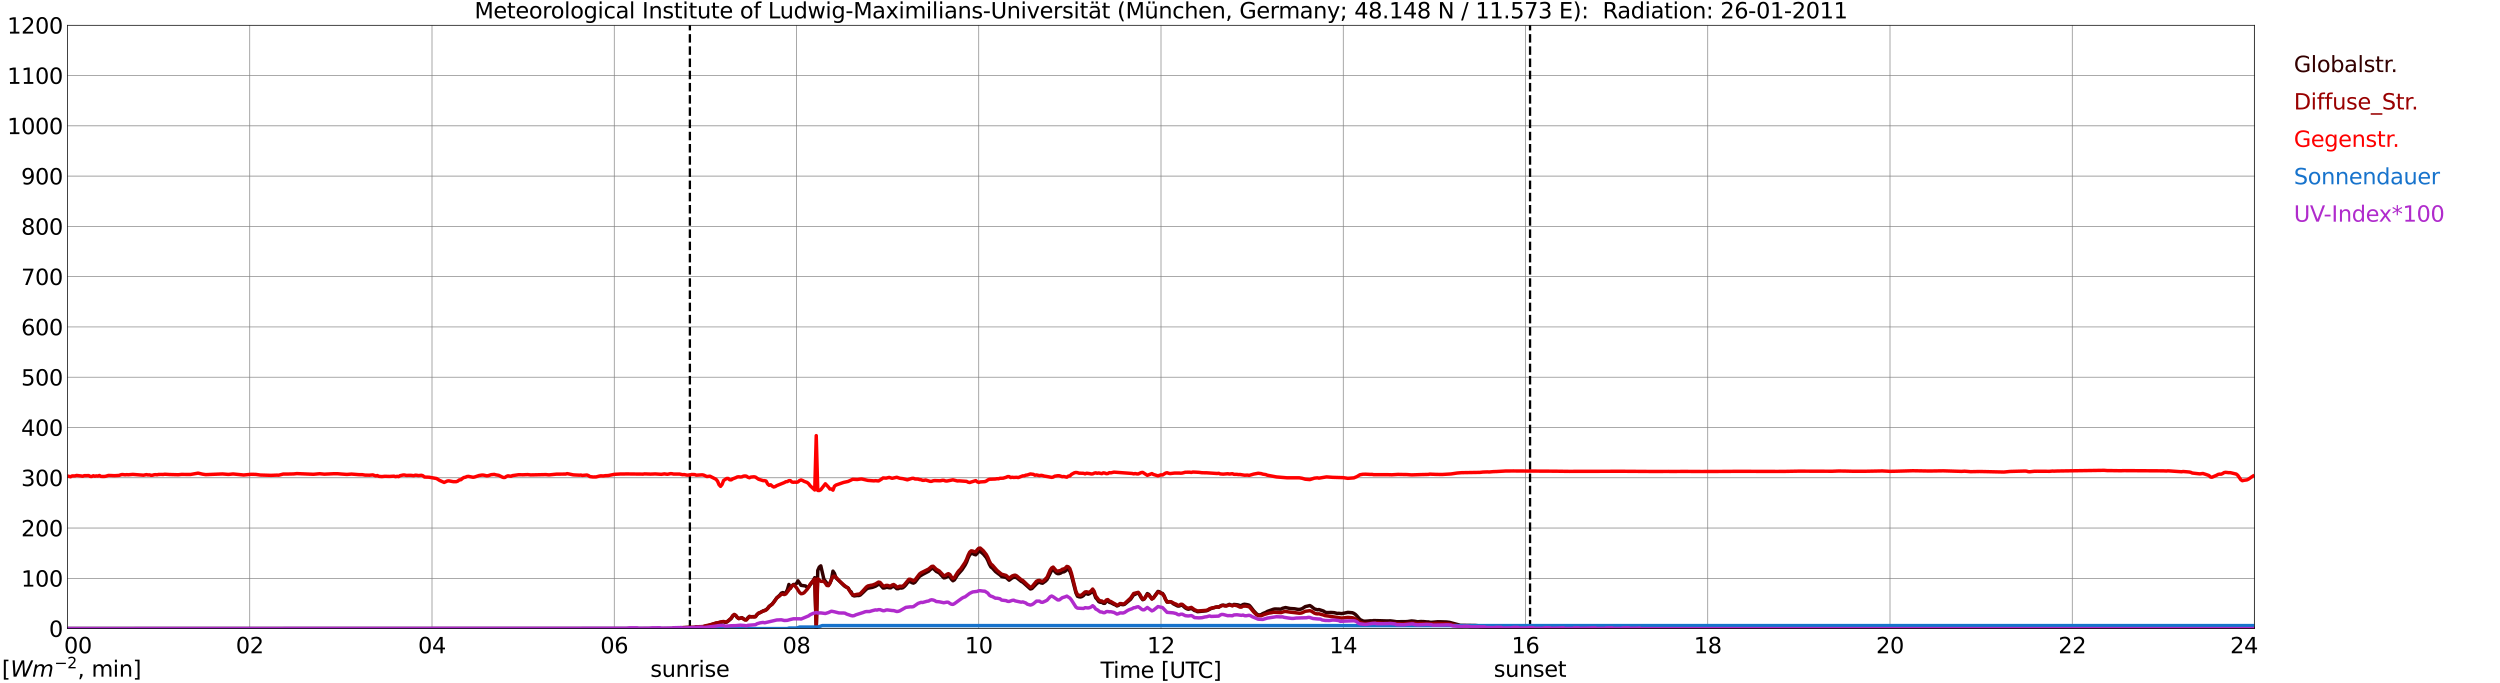 <?xml version="1.0" encoding="utf-8" standalone="no"?>
<!DOCTYPE svg PUBLIC "-//W3C//DTD SVG 1.1//EN"
  "http://www.w3.org/Graphics/SVG/1.1/DTD/svg11.dtd">
<svg xmlns:xlink="http://www.w3.org/1999/xlink" width="1085.4pt" height="296.64pt" viewBox="0 0 1085.4 296.64" xmlns="http://www.w3.org/2000/svg" version="1.1">
 <defs>
  <style type="text/css">*{stroke-linejoin: round; stroke-linecap: butt}</style>
 </defs>
 <g id="figure_1">
  <g id="patch_1">
   <path d="M 0 296.64 
L 1085.4 296.64 
L 1085.4 0 
L 0 0 
z
" style="fill: #ffffff"/>
  </g>
  <g id="axes_1">
   <g id="patch_2">
    <path d="M 29.306 272.909 
L 978.814 272.909 
L 978.814 10.976 
L 29.306 10.976 
z
" style="fill: #ffffff"/>
   </g>
   <g id="patch_3">
    <path d="M 978.814 272.909 
L 978.814 272.909 
L 978.814 10.976 
L 978.814 10.976 
z
" clip-path="url(#p1f452e6d7c)" style="fill: #d3d3d3; opacity: 0.25; stroke: #d3d3d3; stroke-linejoin: miter"/>
   </g>
   <g id="matplotlib.axis_1">
    <g id="xtick_1">
     <g id="line2d_1">
      <path d="M 29.306 272.909 
L 29.306 10.976 
" clip-path="url(#p1f452e6d7c)" style="fill: none; stroke: #808080; stroke-width: 0.3; stroke-linecap: square"/>
     </g>
     <g id="line2d_2"/>
     <g id="text_1">
      <!--    00 -->
      <g transform="translate(18.733 283.627) scale(0.095 -0.095)">
       <defs>
        <path id="DejaVuSans-20" transform="scale(0.016)"/>
        <path id="DejaVuSans-30" d="M 2034 4250 
Q 1547 4250 1301 3770 
Q 1056 3291 1056 2328 
Q 1056 1369 1301 889 
Q 1547 409 2034 409 
Q 2525 409 2770 889 
Q 3016 1369 3016 2328 
Q 3016 3291 2770 3770 
Q 2525 4250 2034 4250 
z
M 2034 4750 
Q 2819 4750 3233 4129 
Q 3647 3509 3647 2328 
Q 3647 1150 3233 529 
Q 2819 -91 2034 -91 
Q 1250 -91 836 529 
Q 422 1150 422 2328 
Q 422 3509 836 4129 
Q 1250 4750 2034 4750 
z
" transform="scale(0.016)"/>
       </defs>
       <use xlink:href="#DejaVuSans-20"/>
       <use xlink:href="#DejaVuSans-20" transform="translate(31.787 0)"/>
       <use xlink:href="#DejaVuSans-20" transform="translate(63.574 0)"/>
       <use xlink:href="#DejaVuSans-30" transform="translate(95.361 0)"/>
       <use xlink:href="#DejaVuSans-30" transform="translate(158.984 0)"/>
      </g>
     </g>
    </g>
    <g id="xtick_2">
     <g id="line2d_3">
      <path d="M 108.431 272.909 
L 108.431 10.976 
" clip-path="url(#p1f452e6d7c)" style="fill: none; stroke: #808080; stroke-width: 0.3; stroke-linecap: square"/>
     </g>
     <g id="line2d_4"/>
     <g id="text_2">
      <!-- 02 -->
      <g transform="translate(102.387 283.627) scale(0.095 -0.095)">
       <defs>
        <path id="DejaVuSans-32" d="M 1228 531 
L 3431 531 
L 3431 0 
L 469 0 
L 469 531 
Q 828 903 1448 1529 
Q 2069 2156 2228 2338 
Q 2531 2678 2651 2914 
Q 2772 3150 2772 3378 
Q 2772 3750 2511 3984 
Q 2250 4219 1831 4219 
Q 1534 4219 1204 4116 
Q 875 4013 500 3803 
L 500 4441 
Q 881 4594 1212 4672 
Q 1544 4750 1819 4750 
Q 2544 4750 2975 4387 
Q 3406 4025 3406 3419 
Q 3406 3131 3298 2873 
Q 3191 2616 2906 2266 
Q 2828 2175 2409 1742 
Q 1991 1309 1228 531 
z
" transform="scale(0.016)"/>
       </defs>
       <use xlink:href="#DejaVuSans-30"/>
       <use xlink:href="#DejaVuSans-32" transform="translate(63.623 0)"/>
      </g>
     </g>
    </g>
    <g id="xtick_3">
     <g id="line2d_5">
      <path d="M 187.557 272.909 
L 187.557 10.976 
" clip-path="url(#p1f452e6d7c)" style="fill: none; stroke: #808080; stroke-width: 0.3; stroke-linecap: square"/>
     </g>
     <g id="line2d_6"/>
     <g id="text_3">
      <!-- 04 -->
      <g transform="translate(181.513 283.627) scale(0.095 -0.095)">
       <defs>
        <path id="DejaVuSans-34" d="M 2419 4116 
L 825 1625 
L 2419 1625 
L 2419 4116 
z
M 2253 4666 
L 3047 4666 
L 3047 1625 
L 3713 1625 
L 3713 1100 
L 3047 1100 
L 3047 0 
L 2419 0 
L 2419 1100 
L 313 1100 
L 313 1709 
L 2253 4666 
z
" transform="scale(0.016)"/>
       </defs>
       <use xlink:href="#DejaVuSans-30"/>
       <use xlink:href="#DejaVuSans-34" transform="translate(63.623 0)"/>
      </g>
     </g>
    </g>
    <g id="xtick_4">
     <g id="line2d_7">
      <path d="M 266.683 272.909 
L 266.683 10.976 
" clip-path="url(#p1f452e6d7c)" style="fill: none; stroke: #808080; stroke-width: 0.3; stroke-linecap: square"/>
     </g>
     <g id="line2d_8"/>
     <g id="text_4">
      <!-- 06 -->
      <g transform="translate(260.638 283.627) scale(0.095 -0.095)">
       <defs>
        <path id="DejaVuSans-36" d="M 2113 2584 
Q 1688 2584 1439 2293 
Q 1191 2003 1191 1497 
Q 1191 994 1439 701 
Q 1688 409 2113 409 
Q 2538 409 2786 701 
Q 3034 994 3034 1497 
Q 3034 2003 2786 2293 
Q 2538 2584 2113 2584 
z
M 3366 4563 
L 3366 3988 
Q 3128 4100 2886 4159 
Q 2644 4219 2406 4219 
Q 1781 4219 1451 3797 
Q 1122 3375 1075 2522 
Q 1259 2794 1537 2939 
Q 1816 3084 2150 3084 
Q 2853 3084 3261 2657 
Q 3669 2231 3669 1497 
Q 3669 778 3244 343 
Q 2819 -91 2113 -91 
Q 1303 -91 875 529 
Q 447 1150 447 2328 
Q 447 3434 972 4092 
Q 1497 4750 2381 4750 
Q 2619 4750 2861 4703 
Q 3103 4656 3366 4563 
z
" transform="scale(0.016)"/>
       </defs>
       <use xlink:href="#DejaVuSans-30"/>
       <use xlink:href="#DejaVuSans-36" transform="translate(63.623 0)"/>
      </g>
     </g>
    </g>
    <g id="xtick_5">
     <g id="line2d_9">
      <path d="M 345.808 272.909 
L 345.808 10.976 
" clip-path="url(#p1f452e6d7c)" style="fill: none; stroke: #808080; stroke-width: 0.3; stroke-linecap: square"/>
     </g>
     <g id="line2d_10"/>
     <g id="text_5">
      <!-- 08 -->
      <g transform="translate(339.764 283.627) scale(0.095 -0.095)">
       <defs>
        <path id="DejaVuSans-38" d="M 2034 2216 
Q 1584 2216 1326 1975 
Q 1069 1734 1069 1313 
Q 1069 891 1326 650 
Q 1584 409 2034 409 
Q 2484 409 2743 651 
Q 3003 894 3003 1313 
Q 3003 1734 2745 1975 
Q 2488 2216 2034 2216 
z
M 1403 2484 
Q 997 2584 770 2862 
Q 544 3141 544 3541 
Q 544 4100 942 4425 
Q 1341 4750 2034 4750 
Q 2731 4750 3128 4425 
Q 3525 4100 3525 3541 
Q 3525 3141 3298 2862 
Q 3072 2584 2669 2484 
Q 3125 2378 3379 2068 
Q 3634 1759 3634 1313 
Q 3634 634 3220 271 
Q 2806 -91 2034 -91 
Q 1263 -91 848 271 
Q 434 634 434 1313 
Q 434 1759 690 2068 
Q 947 2378 1403 2484 
z
M 1172 3481 
Q 1172 3119 1398 2916 
Q 1625 2713 2034 2713 
Q 2441 2713 2670 2916 
Q 2900 3119 2900 3481 
Q 2900 3844 2670 4047 
Q 2441 4250 2034 4250 
Q 1625 4250 1398 4047 
Q 1172 3844 1172 3481 
z
" transform="scale(0.016)"/>
       </defs>
       <use xlink:href="#DejaVuSans-30"/>
       <use xlink:href="#DejaVuSans-38" transform="translate(63.623 0)"/>
      </g>
     </g>
    </g>
    <g id="xtick_6">
     <g id="line2d_11">
      <path d="M 424.934 272.909 
L 424.934 10.976 
" clip-path="url(#p1f452e6d7c)" style="fill: none; stroke: #808080; stroke-width: 0.3; stroke-linecap: square"/>
     </g>
     <g id="line2d_12"/>
     <g id="text_6">
      <!-- 10 -->
      <g transform="translate(418.89 283.627) scale(0.095 -0.095)">
       <defs>
        <path id="DejaVuSans-31" d="M 794 531 
L 1825 531 
L 1825 4091 
L 703 3866 
L 703 4441 
L 1819 4666 
L 2450 4666 
L 2450 531 
L 3481 531 
L 3481 0 
L 794 0 
L 794 531 
z
" transform="scale(0.016)"/>
       </defs>
       <use xlink:href="#DejaVuSans-31"/>
       <use xlink:href="#DejaVuSans-30" transform="translate(63.623 0)"/>
      </g>
     </g>
    </g>
    <g id="xtick_7">
     <g id="line2d_13">
      <path d="M 504.06 272.909 
L 504.06 10.976 
" clip-path="url(#p1f452e6d7c)" style="fill: none; stroke: #808080; stroke-width: 0.3; stroke-linecap: square"/>
     </g>
     <g id="line2d_14"/>
     <g id="text_7">
      <!-- 12 -->
      <g transform="translate(498.015 283.627) scale(0.095 -0.095)">
       <use xlink:href="#DejaVuSans-31"/>
       <use xlink:href="#DejaVuSans-32" transform="translate(63.623 0)"/>
      </g>
     </g>
    </g>
    <g id="xtick_8">
     <g id="line2d_15">
      <path d="M 583.185 272.909 
L 583.185 10.976 
" clip-path="url(#p1f452e6d7c)" style="fill: none; stroke: #808080; stroke-width: 0.3; stroke-linecap: square"/>
     </g>
     <g id="line2d_16"/>
     <g id="text_8">
      <!-- 14 -->
      <g transform="translate(577.141 283.627) scale(0.095 -0.095)">
       <use xlink:href="#DejaVuSans-31"/>
       <use xlink:href="#DejaVuSans-34" transform="translate(63.623 0)"/>
      </g>
     </g>
    </g>
    <g id="xtick_9">
     <g id="line2d_17">
      <path d="M 662.311 272.909 
L 662.311 10.976 
" clip-path="url(#p1f452e6d7c)" style="fill: none; stroke: #808080; stroke-width: 0.3; stroke-linecap: square"/>
     </g>
     <g id="line2d_18"/>
     <g id="text_9">
      <!-- 16 -->
      <g transform="translate(656.267 283.627) scale(0.095 -0.095)">
       <use xlink:href="#DejaVuSans-31"/>
       <use xlink:href="#DejaVuSans-36" transform="translate(63.623 0)"/>
      </g>
     </g>
    </g>
    <g id="xtick_10">
     <g id="line2d_19">
      <path d="M 741.437 272.909 
L 741.437 10.976 
" clip-path="url(#p1f452e6d7c)" style="fill: none; stroke: #808080; stroke-width: 0.3; stroke-linecap: square"/>
     </g>
     <g id="line2d_20"/>
     <g id="text_10">
      <!-- 18 -->
      <g transform="translate(735.392 283.627) scale(0.095 -0.095)">
       <use xlink:href="#DejaVuSans-31"/>
       <use xlink:href="#DejaVuSans-38" transform="translate(63.623 0)"/>
      </g>
     </g>
    </g>
    <g id="xtick_11">
     <g id="line2d_21">
      <path d="M 820.562 272.909 
L 820.562 10.976 
" clip-path="url(#p1f452e6d7c)" style="fill: none; stroke: #808080; stroke-width: 0.3; stroke-linecap: square"/>
     </g>
     <g id="line2d_22"/>
     <g id="text_11">
      <!-- 20 -->
      <g transform="translate(814.518 283.627) scale(0.095 -0.095)">
       <use xlink:href="#DejaVuSans-32"/>
       <use xlink:href="#DejaVuSans-30" transform="translate(63.623 0)"/>
      </g>
     </g>
    </g>
    <g id="xtick_12">
     <g id="line2d_23">
      <path d="M 899.688 272.909 
L 899.688 10.976 
" clip-path="url(#p1f452e6d7c)" style="fill: none; stroke: #808080; stroke-width: 0.3; stroke-linecap: square"/>
     </g>
     <g id="line2d_24"/>
     <g id="text_12">
      <!-- 22 -->
      <g transform="translate(893.644 283.627) scale(0.095 -0.095)">
       <use xlink:href="#DejaVuSans-32"/>
       <use xlink:href="#DejaVuSans-32" transform="translate(63.623 0)"/>
      </g>
     </g>
    </g>
    <g id="xtick_13">
     <g id="line2d_25">
      <path d="M 978.814 272.909 
L 978.814 10.976 
" clip-path="url(#p1f452e6d7c)" style="fill: none; stroke: #808080; stroke-width: 0.3; stroke-linecap: square"/>
     </g>
     <g id="line2d_26"/>
     <g id="text_13">
      <!-- 24    -->
      <g transform="translate(968.241 283.627) scale(0.095 -0.095)">
       <use xlink:href="#DejaVuSans-32"/>
       <use xlink:href="#DejaVuSans-34" transform="translate(63.623 0)"/>
       <use xlink:href="#DejaVuSans-20" transform="translate(127.246 0)"/>
       <use xlink:href="#DejaVuSans-20" transform="translate(159.033 0)"/>
       <use xlink:href="#DejaVuSans-20" transform="translate(190.82 0)"/>
      </g>
     </g>
    </g>
    <g id="text_14">
     <!-- Time [UTC] -->
     <g transform="translate(477.806 294.322) scale(0.095 -0.095)">
      <defs>
       <path id="DejaVuSans-54" d="M -19 4666 
L 3928 4666 
L 3928 4134 
L 2272 4134 
L 2272 0 
L 1638 0 
L 1638 4134 
L -19 4134 
L -19 4666 
z
" transform="scale(0.016)"/>
       <path id="DejaVuSans-69" d="M 603 3500 
L 1178 3500 
L 1178 0 
L 603 0 
L 603 3500 
z
M 603 4863 
L 1178 4863 
L 1178 4134 
L 603 4134 
L 603 4863 
z
" transform="scale(0.016)"/>
       <path id="DejaVuSans-6d" d="M 3328 2828 
Q 3544 3216 3844 3400 
Q 4144 3584 4550 3584 
Q 5097 3584 5394 3201 
Q 5691 2819 5691 2113 
L 5691 0 
L 5113 0 
L 5113 2094 
Q 5113 2597 4934 2840 
Q 4756 3084 4391 3084 
Q 3944 3084 3684 2787 
Q 3425 2491 3425 1978 
L 3425 0 
L 2847 0 
L 2847 2094 
Q 2847 2600 2669 2842 
Q 2491 3084 2119 3084 
Q 1678 3084 1418 2786 
Q 1159 2488 1159 1978 
L 1159 0 
L 581 0 
L 581 3500 
L 1159 3500 
L 1159 2956 
Q 1356 3278 1631 3431 
Q 1906 3584 2284 3584 
Q 2666 3584 2933 3390 
Q 3200 3197 3328 2828 
z
" transform="scale(0.016)"/>
       <path id="DejaVuSans-65" d="M 3597 1894 
L 3597 1613 
L 953 1613 
Q 991 1019 1311 708 
Q 1631 397 2203 397 
Q 2534 397 2845 478 
Q 3156 559 3463 722 
L 3463 178 
Q 3153 47 2828 -22 
Q 2503 -91 2169 -91 
Q 1331 -91 842 396 
Q 353 884 353 1716 
Q 353 2575 817 3079 
Q 1281 3584 2069 3584 
Q 2775 3584 3186 3129 
Q 3597 2675 3597 1894 
z
M 3022 2063 
Q 3016 2534 2758 2815 
Q 2500 3097 2075 3097 
Q 1594 3097 1305 2825 
Q 1016 2553 972 2059 
L 3022 2063 
z
" transform="scale(0.016)"/>
       <path id="DejaVuSans-5b" d="M 550 4863 
L 1875 4863 
L 1875 4416 
L 1125 4416 
L 1125 -397 
L 1875 -397 
L 1875 -844 
L 550 -844 
L 550 4863 
z
" transform="scale(0.016)"/>
       <path id="DejaVuSans-55" d="M 556 4666 
L 1191 4666 
L 1191 1831 
Q 1191 1081 1462 751 
Q 1734 422 2344 422 
Q 2950 422 3222 751 
Q 3494 1081 3494 1831 
L 3494 4666 
L 4128 4666 
L 4128 1753 
Q 4128 841 3676 375 
Q 3225 -91 2344 -91 
Q 1459 -91 1007 375 
Q 556 841 556 1753 
L 556 4666 
z
" transform="scale(0.016)"/>
       <path id="DejaVuSans-43" d="M 4122 4306 
L 4122 3641 
Q 3803 3938 3442 4084 
Q 3081 4231 2675 4231 
Q 1875 4231 1450 3742 
Q 1025 3253 1025 2328 
Q 1025 1406 1450 917 
Q 1875 428 2675 428 
Q 3081 428 3442 575 
Q 3803 722 4122 1019 
L 4122 359 
Q 3791 134 3420 21 
Q 3050 -91 2638 -91 
Q 1578 -91 968 557 
Q 359 1206 359 2328 
Q 359 3453 968 4101 
Q 1578 4750 2638 4750 
Q 3056 4750 3426 4639 
Q 3797 4528 4122 4306 
z
" transform="scale(0.016)"/>
       <path id="DejaVuSans-5d" d="M 1947 4863 
L 1947 -844 
L 622 -844 
L 622 -397 
L 1369 -397 
L 1369 4416 
L 622 4416 
L 622 4863 
L 1947 4863 
z
" transform="scale(0.016)"/>
      </defs>
      <use xlink:href="#DejaVuSans-54"/>
      <use xlink:href="#DejaVuSans-69" transform="translate(57.959 0)"/>
      <use xlink:href="#DejaVuSans-6d" transform="translate(85.742 0)"/>
      <use xlink:href="#DejaVuSans-65" transform="translate(183.154 0)"/>
      <use xlink:href="#DejaVuSans-20" transform="translate(244.678 0)"/>
      <use xlink:href="#DejaVuSans-5b" transform="translate(276.465 0)"/>
      <use xlink:href="#DejaVuSans-55" transform="translate(315.479 0)"/>
      <use xlink:href="#DejaVuSans-54" transform="translate(388.672 0)"/>
      <use xlink:href="#DejaVuSans-43" transform="translate(443.881 0)"/>
      <use xlink:href="#DejaVuSans-5d" transform="translate(513.705 0)"/>
     </g>
    </g>
   </g>
   <g id="matplotlib.axis_2">
    <g id="ytick_1">
     <g id="line2d_27">
      <path d="M 29.306 272.909 
L 978.814 272.909 
" clip-path="url(#p1f452e6d7c)" style="fill: none; stroke: #808080; stroke-width: 0.3; stroke-linecap: square"/>
     </g>
     <g id="line2d_28"/>
     <g id="text_15">
      <!-- 0 -->
      <g transform="translate(21.261 276.518) scale(0.095 -0.095)">
       <use xlink:href="#DejaVuSans-30"/>
      </g>
     </g>
    </g>
    <g id="ytick_2">
     <g id="line2d_29">
      <path d="M 29.306 251.081 
L 978.814 251.081 
" clip-path="url(#p1f452e6d7c)" style="fill: none; stroke: #808080; stroke-width: 0.3; stroke-linecap: square"/>
     </g>
     <g id="line2d_30"/>
     <g id="text_16">
      <!-- 100 -->
      <g transform="translate(9.173 254.69) scale(0.095 -0.095)">
       <use xlink:href="#DejaVuSans-31"/>
       <use xlink:href="#DejaVuSans-30" transform="translate(63.623 0)"/>
       <use xlink:href="#DejaVuSans-30" transform="translate(127.246 0)"/>
      </g>
     </g>
    </g>
    <g id="ytick_3">
     <g id="line2d_31">
      <path d="M 29.306 229.253 
L 978.814 229.253 
" clip-path="url(#p1f452e6d7c)" style="fill: none; stroke: #808080; stroke-width: 0.3; stroke-linecap: square"/>
     </g>
     <g id="line2d_32"/>
     <g id="text_17">
      <!-- 200 -->
      <g transform="translate(9.173 232.863) scale(0.095 -0.095)">
       <use xlink:href="#DejaVuSans-32"/>
       <use xlink:href="#DejaVuSans-30" transform="translate(63.623 0)"/>
       <use xlink:href="#DejaVuSans-30" transform="translate(127.246 0)"/>
      </g>
     </g>
    </g>
    <g id="ytick_4">
     <g id="line2d_33">
      <path d="M 29.306 207.426 
L 978.814 207.426 
" clip-path="url(#p1f452e6d7c)" style="fill: none; stroke: #808080; stroke-width: 0.3; stroke-linecap: square"/>
     </g>
     <g id="line2d_34"/>
     <g id="text_18">
      <!-- 300 -->
      <g transform="translate(9.173 211.035) scale(0.095 -0.095)">
       <defs>
        <path id="DejaVuSans-33" d="M 2597 2516 
Q 3050 2419 3304 2112 
Q 3559 1806 3559 1356 
Q 3559 666 3084 287 
Q 2609 -91 1734 -91 
Q 1441 -91 1130 -33 
Q 819 25 488 141 
L 488 750 
Q 750 597 1062 519 
Q 1375 441 1716 441 
Q 2309 441 2620 675 
Q 2931 909 2931 1356 
Q 2931 1769 2642 2001 
Q 2353 2234 1838 2234 
L 1294 2234 
L 1294 2753 
L 1863 2753 
Q 2328 2753 2575 2939 
Q 2822 3125 2822 3475 
Q 2822 3834 2567 4026 
Q 2313 4219 1838 4219 
Q 1578 4219 1281 4162 
Q 984 4106 628 3988 
L 628 4550 
Q 988 4650 1302 4700 
Q 1616 4750 1894 4750 
Q 2613 4750 3031 4423 
Q 3450 4097 3450 3541 
Q 3450 3153 3228 2886 
Q 3006 2619 2597 2516 
z
" transform="scale(0.016)"/>
       </defs>
       <use xlink:href="#DejaVuSans-33"/>
       <use xlink:href="#DejaVuSans-30" transform="translate(63.623 0)"/>
       <use xlink:href="#DejaVuSans-30" transform="translate(127.246 0)"/>
      </g>
     </g>
    </g>
    <g id="ytick_5">
     <g id="line2d_35">
      <path d="M 29.306 185.598 
L 978.814 185.598 
" clip-path="url(#p1f452e6d7c)" style="fill: none; stroke: #808080; stroke-width: 0.3; stroke-linecap: square"/>
     </g>
     <g id="line2d_36"/>
     <g id="text_19">
      <!-- 400 -->
      <g transform="translate(9.173 189.207) scale(0.095 -0.095)">
       <use xlink:href="#DejaVuSans-34"/>
       <use xlink:href="#DejaVuSans-30" transform="translate(63.623 0)"/>
       <use xlink:href="#DejaVuSans-30" transform="translate(127.246 0)"/>
      </g>
     </g>
    </g>
    <g id="ytick_6">
     <g id="line2d_37">
      <path d="M 29.306 163.77 
L 978.814 163.77 
" clip-path="url(#p1f452e6d7c)" style="fill: none; stroke: #808080; stroke-width: 0.3; stroke-linecap: square"/>
     </g>
     <g id="line2d_38"/>
     <g id="text_20">
      <!-- 500 -->
      <g transform="translate(9.173 167.379) scale(0.095 -0.095)">
       <defs>
        <path id="DejaVuSans-35" d="M 691 4666 
L 3169 4666 
L 3169 4134 
L 1269 4134 
L 1269 2991 
Q 1406 3038 1543 3061 
Q 1681 3084 1819 3084 
Q 2600 3084 3056 2656 
Q 3513 2228 3513 1497 
Q 3513 744 3044 326 
Q 2575 -91 1722 -91 
Q 1428 -91 1123 -41 
Q 819 9 494 109 
L 494 744 
Q 775 591 1075 516 
Q 1375 441 1709 441 
Q 2250 441 2565 725 
Q 2881 1009 2881 1497 
Q 2881 1984 2565 2268 
Q 2250 2553 1709 2553 
Q 1456 2553 1204 2497 
Q 953 2441 691 2322 
L 691 4666 
z
" transform="scale(0.016)"/>
       </defs>
       <use xlink:href="#DejaVuSans-35"/>
       <use xlink:href="#DejaVuSans-30" transform="translate(63.623 0)"/>
       <use xlink:href="#DejaVuSans-30" transform="translate(127.246 0)"/>
      </g>
     </g>
    </g>
    <g id="ytick_7">
     <g id="line2d_39">
      <path d="M 29.306 141.942 
L 978.814 141.942 
" clip-path="url(#p1f452e6d7c)" style="fill: none; stroke: #808080; stroke-width: 0.3; stroke-linecap: square"/>
     </g>
     <g id="line2d_40"/>
     <g id="text_21">
      <!-- 600 -->
      <g transform="translate(9.173 145.551) scale(0.095 -0.095)">
       <use xlink:href="#DejaVuSans-36"/>
       <use xlink:href="#DejaVuSans-30" transform="translate(63.623 0)"/>
       <use xlink:href="#DejaVuSans-30" transform="translate(127.246 0)"/>
      </g>
     </g>
    </g>
    <g id="ytick_8">
     <g id="line2d_41">
      <path d="M 29.306 120.114 
L 978.814 120.114 
" clip-path="url(#p1f452e6d7c)" style="fill: none; stroke: #808080; stroke-width: 0.3; stroke-linecap: square"/>
     </g>
     <g id="line2d_42"/>
     <g id="text_22">
      <!-- 700 -->
      <g transform="translate(9.173 123.724) scale(0.095 -0.095)">
       <defs>
        <path id="DejaVuSans-37" d="M 525 4666 
L 3525 4666 
L 3525 4397 
L 1831 0 
L 1172 0 
L 2766 4134 
L 525 4134 
L 525 4666 
z
" transform="scale(0.016)"/>
       </defs>
       <use xlink:href="#DejaVuSans-37"/>
       <use xlink:href="#DejaVuSans-30" transform="translate(63.623 0)"/>
       <use xlink:href="#DejaVuSans-30" transform="translate(127.246 0)"/>
      </g>
     </g>
    </g>
    <g id="ytick_9">
     <g id="line2d_43">
      <path d="M 29.306 98.287 
L 978.814 98.287 
" clip-path="url(#p1f452e6d7c)" style="fill: none; stroke: #808080; stroke-width: 0.3; stroke-linecap: square"/>
     </g>
     <g id="line2d_44"/>
     <g id="text_23">
      <!-- 800 -->
      <g transform="translate(9.173 101.896) scale(0.095 -0.095)">
       <use xlink:href="#DejaVuSans-38"/>
       <use xlink:href="#DejaVuSans-30" transform="translate(63.623 0)"/>
       <use xlink:href="#DejaVuSans-30" transform="translate(127.246 0)"/>
      </g>
     </g>
    </g>
    <g id="ytick_10">
     <g id="line2d_45">
      <path d="M 29.306 76.459 
L 978.814 76.459 
" clip-path="url(#p1f452e6d7c)" style="fill: none; stroke: #808080; stroke-width: 0.3; stroke-linecap: square"/>
     </g>
     <g id="line2d_46"/>
     <g id="text_24">
      <!-- 900 -->
      <g transform="translate(9.173 80.068) scale(0.095 -0.095)">
       <defs>
        <path id="DejaVuSans-39" d="M 703 97 
L 703 672 
Q 941 559 1184 500 
Q 1428 441 1663 441 
Q 2288 441 2617 861 
Q 2947 1281 2994 2138 
Q 2813 1869 2534 1725 
Q 2256 1581 1919 1581 
Q 1219 1581 811 2004 
Q 403 2428 403 3163 
Q 403 3881 828 4315 
Q 1253 4750 1959 4750 
Q 2769 4750 3195 4129 
Q 3622 3509 3622 2328 
Q 3622 1225 3098 567 
Q 2575 -91 1691 -91 
Q 1453 -91 1209 -44 
Q 966 3 703 97 
z
M 1959 2075 
Q 2384 2075 2632 2365 
Q 2881 2656 2881 3163 
Q 2881 3666 2632 3958 
Q 2384 4250 1959 4250 
Q 1534 4250 1286 3958 
Q 1038 3666 1038 3163 
Q 1038 2656 1286 2365 
Q 1534 2075 1959 2075 
z
" transform="scale(0.016)"/>
       </defs>
       <use xlink:href="#DejaVuSans-39"/>
       <use xlink:href="#DejaVuSans-30" transform="translate(63.623 0)"/>
       <use xlink:href="#DejaVuSans-30" transform="translate(127.246 0)"/>
      </g>
     </g>
    </g>
    <g id="ytick_11">
     <g id="line2d_47">
      <path d="M 29.306 54.631 
L 978.814 54.631 
" clip-path="url(#p1f452e6d7c)" style="fill: none; stroke: #808080; stroke-width: 0.3; stroke-linecap: square"/>
     </g>
     <g id="line2d_48"/>
     <g id="text_25">
      <!-- 1000 -->
      <g transform="translate(3.128 58.24) scale(0.095 -0.095)">
       <use xlink:href="#DejaVuSans-31"/>
       <use xlink:href="#DejaVuSans-30" transform="translate(63.623 0)"/>
       <use xlink:href="#DejaVuSans-30" transform="translate(127.246 0)"/>
       <use xlink:href="#DejaVuSans-30" transform="translate(190.869 0)"/>
      </g>
     </g>
    </g>
    <g id="ytick_12">
     <g id="line2d_49">
      <path d="M 29.306 32.803 
L 978.814 32.803 
" clip-path="url(#p1f452e6d7c)" style="fill: none; stroke: #808080; stroke-width: 0.3; stroke-linecap: square"/>
     </g>
     <g id="line2d_50"/>
     <g id="text_26">
      <!-- 1100 -->
      <g transform="translate(3.128 36.413) scale(0.095 -0.095)">
       <use xlink:href="#DejaVuSans-31"/>
       <use xlink:href="#DejaVuSans-31" transform="translate(63.623 0)"/>
       <use xlink:href="#DejaVuSans-30" transform="translate(127.246 0)"/>
       <use xlink:href="#DejaVuSans-30" transform="translate(190.869 0)"/>
      </g>
     </g>
    </g>
    <g id="ytick_13">
     <g id="line2d_51">
      <path d="M 29.306 10.976 
L 978.814 10.976 
" clip-path="url(#p1f452e6d7c)" style="fill: none; stroke: #808080; stroke-width: 0.3; stroke-linecap: square"/>
     </g>
     <g id="line2d_52"/>
     <g id="text_27">
      <!-- 1200 -->
      <g transform="translate(3.128 14.585) scale(0.095 -0.095)">
       <use xlink:href="#DejaVuSans-31"/>
       <use xlink:href="#DejaVuSans-32" transform="translate(63.623 0)"/>
       <use xlink:href="#DejaVuSans-30" transform="translate(127.246 0)"/>
       <use xlink:href="#DejaVuSans-30" transform="translate(190.869 0)"/>
      </g>
     </g>
    </g>
   </g>
   <g id="line2d_53">
    <path d="M 299.52 272.909 
L 299.52 10.976 
" clip-path="url(#p1f452e6d7c)" style="fill: none; stroke-dasharray: 3.7,1.6; stroke-dashoffset: 0; stroke: #000000"/>
   </g>
   <g id="line2d_54">
    <path d="M 664.289 272.909 
L 664.289 10.976 
" clip-path="url(#p1f452e6d7c)" style="fill: none; stroke-dasharray: 3.7,1.6; stroke-dashoffset: 0; stroke: #000000"/>
   </g>
   <g id="line2d_55">
    <path d="M 29.306 272.909 
L 291.739 272.909 
L 293.058 272.673 
L 295.036 272.59 
L 299.652 272.385 
L 300.311 272.468 
L 301.63 272.385 
L 302.289 272.182 
L 304.927 272.14 
L 307.564 271.608 
L 310.861 270.584 
L 312.18 270.337 
L 313.499 270.052 
L 314.158 269.969 
L 314.818 270.174 
L 315.477 270.093 
L 316.136 269.641 
L 317.455 268.537 
L 318.114 267.472 
L 318.774 266.897 
L 319.433 267.266 
L 320.093 268.085 
L 320.752 268.537 
L 321.411 268.412 
L 322.071 268.168 
L 323.39 269.028 
L 324.049 269.028 
L 324.708 268.209 
L 325.368 267.594 
L 326.027 267.757 
L 328.005 267.677 
L 328.665 266.817 
L 329.324 266.243 
L 329.983 265.957 
L 331.302 265.26 
L 332.621 264.728 
L 333.28 264.112 
L 333.94 263.252 
L 335.258 262.27 
L 336.577 260.508 
L 337.236 259.568 
L 338.555 258.38 
L 339.215 257.52 
L 339.874 257.274 
L 340.533 257.562 
L 341.193 257.274 
L 341.852 256.045 
L 342.512 253.753 
L 343.171 255.431 
L 343.83 254.325 
L 344.49 253.753 
L 345.149 253.794 
L 345.808 253.342 
L 346.468 252.196 
L 347.787 254.122 
L 349.765 254.408 
L 350.424 255.062 
L 351.083 254.776 
L 353.062 252.196 
L 353.721 250.804 
L 354.38 272.909 
L 355.04 247.682 
L 355.699 246.207 
L 356.359 245.674 
L 357.677 251.408 
L 359.655 254.111 
L 360.315 253.211 
L 360.974 251.614 
L 361.634 247.968 
L 362.293 248.951 
L 362.952 250.917 
L 364.93 252.76 
L 366.249 254.071 
L 366.909 254.643 
L 368.227 255.259 
L 368.887 256.446 
L 369.546 256.979 
L 370.206 258.452 
L 370.865 258.738 
L 372.184 258.535 
L 372.843 258.575 
L 373.502 258.33 
L 374.821 257.101 
L 376.14 255.791 
L 376.799 255.381 
L 378.777 255.012 
L 380.096 254.521 
L 381.415 253.703 
L 382.074 253.783 
L 383.393 255.298 
L 384.053 255.259 
L 384.712 255.012 
L 385.371 255.012 
L 386.031 255.176 
L 386.69 255.217 
L 387.349 254.726 
L 388.009 254.604 
L 388.668 254.971 
L 389.328 255.586 
L 389.987 255.586 
L 390.646 255.217 
L 391.306 255.34 
L 391.965 255.176 
L 392.624 254.643 
L 393.284 253.947 
L 393.943 253.048 
L 394.603 252.515 
L 395.262 252.554 
L 395.921 252.965 
L 396.581 253.17 
L 397.24 252.801 
L 399.218 250.221 
L 400.537 249.402 
L 403.175 248.01 
L 403.834 247.355 
L 404.493 246.864 
L 405.153 246.781 
L 406.471 248.051 
L 407.79 248.748 
L 409.109 250.18 
L 409.768 250.876 
L 410.428 250.795 
L 411.746 250.099 
L 412.406 250.468 
L 413.065 251.491 
L 413.725 252.146 
L 414.384 251.736 
L 415.703 249.608 
L 417.681 247.355 
L 419 245.347 
L 419.659 244.037 
L 420.318 242.276 
L 420.978 240.925 
L 421.637 240.311 
L 422.297 240.311 
L 422.956 240.68 
L 423.615 240.883 
L 424.934 239.49 
L 425.593 239.41 
L 426.912 240.514 
L 428.231 242.112 
L 428.89 243.382 
L 429.55 244.98 
L 430.209 246.168 
L 430.869 246.659 
L 432.187 248.132 
L 433.506 249.156 
L 434.165 249.608 
L 434.825 250.304 
L 436.803 250.712 
L 438.122 251.9 
L 439.44 250.917 
L 440.1 250.671 
L 440.759 250.631 
L 441.419 250.834 
L 443.397 252.432 
L 444.056 252.76 
L 447.353 255.709 
L 448.012 255.545 
L 449.991 253.497 
L 450.65 252.965 
L 451.309 252.76 
L 451.969 253.087 
L 452.628 253.211 
L 453.947 252.268 
L 454.606 251.572 
L 456.584 247.641 
L 457.244 247.314 
L 458.563 248.748 
L 459.222 249.075 
L 459.881 249.034 
L 460.541 248.787 
L 461.2 248.337 
L 461.859 248.296 
L 462.519 247.927 
L 463.178 247.15 
L 463.838 247.314 
L 464.497 248.01 
L 465.156 249.852 
L 467.134 257.429 
L 467.794 258.863 
L 468.453 259.107 
L 469.113 259.19 
L 469.772 258.985 
L 470.431 258.535 
L 471.091 257.714 
L 471.75 257.756 
L 472.409 258.003 
L 473.069 257.714 
L 474.388 256.691 
L 475.047 257.675 
L 475.706 259.517 
L 476.366 260.214 
L 477.025 261.196 
L 477.685 261.482 
L 478.344 261.443 
L 479.003 261.934 
L 479.663 261.934 
L 480.322 261.032 
L 480.981 260.869 
L 481.641 261.523 
L 482.3 261.687 
L 483.619 262.383 
L 484.278 262.63 
L 484.938 263.08 
L 485.597 262.835 
L 486.256 262.342 
L 487.575 262.547 
L 488.235 262.383 
L 490.872 260.172 
L 492.191 258.208 
L 492.85 258.042 
L 493.51 257.592 
L 494.169 257.47 
L 494.828 258.372 
L 495.488 259.559 
L 496.147 260.377 
L 496.807 260.009 
L 498.125 257.714 
L 498.785 258.083 
L 500.103 260.009 
L 500.763 259.517 
L 502.741 256.774 
L 503.4 256.937 
L 504.06 257.47 
L 504.719 257.634 
L 505.379 258.616 
L 506.038 260.214 
L 506.697 261.36 
L 508.016 261.196 
L 508.675 261.482 
L 509.335 262.098 
L 511.313 263.121 
L 511.972 263.121 
L 512.632 262.794 
L 513.291 262.794 
L 514.61 263.94 
L 515.269 264.309 
L 515.929 264.514 
L 517.247 264.145 
L 518.566 265.046 
L 519.226 265.21 
L 519.885 265.579 
L 523.841 265.169 
L 524.501 264.883 
L 525.819 264.186 
L 527.797 263.612 
L 528.457 263.49 
L 529.116 263.612 
L 529.776 263.121 
L 530.435 262.794 
L 531.094 262.711 
L 531.754 262.875 
L 532.413 262.916 
L 533.073 262.711 
L 533.732 262.383 
L 535.051 262.875 
L 535.71 262.425 
L 537.029 262.547 
L 537.688 262.672 
L 538.348 262.958 
L 539.007 262.875 
L 539.666 262.466 
L 540.326 262.342 
L 541.644 262.547 
L 542.304 262.752 
L 542.963 263.449 
L 544.282 265.169 
L 545.601 266.561 
L 546.26 266.972 
L 546.919 266.972 
L 547.579 266.847 
L 548.238 266.398 
L 549.557 265.865 
L 550.216 265.455 
L 552.195 264.758 
L 552.854 264.514 
L 553.513 264.392 
L 556.151 264.472 
L 556.81 264.103 
L 558.129 263.776 
L 560.107 264.186 
L 562.085 264.309 
L 563.404 264.555 
L 564.063 264.595 
L 564.723 264.472 
L 565.382 264.228 
L 566.701 263.368 
L 568.679 262.916 
L 569.338 263.285 
L 570.657 264.35 
L 571.976 264.758 
L 572.635 264.636 
L 574.613 265.291 
L 575.273 265.743 
L 575.932 265.948 
L 577.91 265.906 
L 579.229 265.987 
L 580.548 266.315 
L 581.207 266.275 
L 582.526 266.398 
L 583.845 266.151 
L 585.164 265.865 
L 587.142 266.029 
L 587.801 266.315 
L 588.46 266.766 
L 589.12 267.421 
L 590.439 268.978 
L 591.757 269.591 
L 592.417 269.715 
L 593.736 269.632 
L 595.054 269.51 
L 595.714 269.552 
L 596.373 269.427 
L 599.67 269.51 
L 602.307 269.591 
L 603.626 269.552 
L 604.945 269.715 
L 606.264 269.918 
L 607.582 269.918 
L 610.879 269.879 
L 612.858 269.591 
L 614.176 269.715 
L 615.495 269.96 
L 616.814 269.838 
L 618.133 269.879 
L 619.451 270.001 
L 620.111 270.001 
L 620.77 270.165 
L 621.429 270.207 
L 624.067 269.96 
L 625.386 269.96 
L 628.023 270.043 
L 629.342 270.207 
L 633.298 271.272 
L 633.958 271.475 
L 640.552 271.558 
L 642.53 271.721 
L 643.848 272.049 
L 650.442 272.498 
L 651.761 272.704 
L 653.739 272.745 
L 655.058 272.662 
L 656.377 272.745 
L 659.014 272.826 
L 660.333 272.909 
L 978.154 272.909 
L 978.154 272.909 
" clip-path="url(#p1f452e6d7c)" style="fill: none; stroke: #330000; stroke-width: 1.5; stroke-linecap: square"/>
   </g>
   <g id="line2d_56">
    <path d="M 29.306 272.909 
L 291.739 272.909 
L 293.058 272.627 
L 295.036 272.544 
L 299.652 272.335 
L 300.971 272.376 
L 301.63 272.335 
L 302.289 272.125 
L 304.927 272.04 
L 305.586 271.957 
L 306.246 271.704 
L 308.224 271.285 
L 310.861 270.488 
L 311.521 270.403 
L 312.839 270.025 
L 314.158 269.816 
L 314.818 270.025 
L 315.477 269.984 
L 316.136 269.521 
L 317.455 268.347 
L 318.114 267.297 
L 318.774 266.751 
L 319.433 267.129 
L 320.093 268.052 
L 320.752 268.556 
L 322.071 268.22 
L 323.39 269.144 
L 324.049 269.144 
L 325.368 267.716 
L 326.027 267.843 
L 326.686 267.76 
L 327.346 267.884 
L 328.005 267.76 
L 328.665 266.836 
L 329.324 266.205 
L 329.983 265.996 
L 331.302 265.282 
L 331.961 265.156 
L 332.621 264.819 
L 333.28 264.232 
L 333.94 263.35 
L 335.258 262.303 
L 335.918 261.545 
L 337.236 259.616 
L 338.555 258.651 
L 339.215 258.02 
L 339.874 257.979 
L 340.533 258.147 
L 341.193 257.852 
L 343.83 254.41 
L 344.49 253.991 
L 345.149 254.41 
L 345.808 255.165 
L 347.127 257.223 
L 347.787 257.769 
L 348.446 257.684 
L 349.105 257.348 
L 350.424 255.879 
L 351.083 254.955 
L 351.743 253.696 
L 353.062 252.017 
L 353.721 251.389 
L 354.38 272.909 
L 355.04 251.291 
L 356.359 252.382 
L 357.677 252.382 
L 358.337 253.181 
L 358.996 254.187 
L 359.655 254.272 
L 360.315 253.181 
L 360.974 251.585 
L 361.634 250.284 
L 362.293 250.116 
L 362.952 250.662 
L 364.93 252.718 
L 366.249 253.892 
L 368.227 255.447 
L 369.546 257.588 
L 370.206 258.217 
L 370.865 258.302 
L 372.184 258.007 
L 372.843 257.966 
L 373.502 257.712 
L 374.821 256.328 
L 376.14 254.859 
L 376.799 254.397 
L 378.118 254.104 
L 378.777 254.019 
L 380.096 253.515 
L 381.415 252.718 
L 382.074 252.845 
L 383.393 254.355 
L 384.053 254.438 
L 384.712 254.146 
L 385.371 254.146 
L 386.031 254.397 
L 386.69 254.438 
L 387.349 253.978 
L 388.009 253.768 
L 388.668 254.187 
L 389.328 254.818 
L 389.987 254.818 
L 390.646 254.482 
L 391.306 254.565 
L 391.965 254.438 
L 392.624 253.892 
L 394.603 251.5 
L 395.262 251.5 
L 396.581 252.172 
L 397.24 251.795 
L 399.218 249.193 
L 399.878 248.689 
L 403.175 247.052 
L 404.493 245.919 
L 405.153 245.834 
L 406.471 247.135 
L 407.79 247.89 
L 409.768 249.948 
L 410.428 249.863 
L 411.087 249.361 
L 411.746 249.066 
L 412.406 249.444 
L 413.065 250.494 
L 413.725 251.164 
L 414.384 250.745 
L 415.703 248.562 
L 416.362 247.724 
L 417.022 247.093 
L 419 244.155 
L 419.659 242.813 
L 420.318 241.09 
L 420.978 239.748 
L 421.637 239.159 
L 422.297 239.244 
L 422.956 239.495 
L 423.615 239.58 
L 424.275 238.698 
L 424.934 238.026 
L 425.593 237.943 
L 426.912 239.117 
L 428.231 240.796 
L 428.89 242.055 
L 429.55 243.651 
L 430.209 244.869 
L 430.869 245.373 
L 432.847 247.639 
L 434.825 249.276 
L 436.803 249.822 
L 438.122 251.04 
L 439.44 250.073 
L 440.1 249.822 
L 440.759 249.695 
L 441.419 250.031 
L 443.397 251.71 
L 444.056 252.004 
L 446.034 253.892 
L 447.353 254.984 
L 448.012 254.774 
L 449.991 252.341 
L 450.65 252.046 
L 451.309 251.963 
L 451.969 252.255 
L 452.628 252.423 
L 453.287 251.963 
L 454.606 250.618 
L 455.925 247.512 
L 456.584 246.589 
L 457.244 246.211 
L 458.563 247.765 
L 459.222 247.975 
L 460.541 247.639 
L 461.2 247.135 
L 461.859 247.01 
L 462.519 246.633 
L 463.178 245.919 
L 463.838 246.087 
L 464.497 246.884 
L 465.156 248.815 
L 467.134 256.748 
L 467.794 258.175 
L 468.453 258.426 
L 469.113 258.511 
L 469.772 258.175 
L 471.091 257.001 
L 471.75 256.916 
L 472.409 257.125 
L 473.069 257.042 
L 473.728 256.497 
L 474.388 255.741 
L 475.047 256.706 
L 475.706 258.721 
L 477.025 260.441 
L 477.685 260.862 
L 478.344 260.904 
L 479.003 261.323 
L 479.663 261.323 
L 480.322 260.484 
L 480.981 260.316 
L 481.641 260.945 
L 482.3 261.155 
L 483.619 261.953 
L 484.278 262.29 
L 484.938 262.792 
L 485.597 262.541 
L 486.256 262.036 
L 486.916 262.078 
L 487.575 262.246 
L 488.235 262.078 
L 490.872 259.644 
L 492.191 257.671 
L 494.169 257.167 
L 494.828 257.966 
L 495.488 259.225 
L 496.147 260.148 
L 496.807 260.022 
L 498.125 258.134 
L 498.785 258.426 
L 500.103 260.063 
L 500.763 259.686 
L 502.741 257.042 
L 503.4 257.21 
L 504.06 257.671 
L 504.719 257.88 
L 505.379 258.762 
L 506.038 260.231 
L 506.697 261.366 
L 507.357 261.449 
L 508.016 261.198 
L 508.675 261.408 
L 509.994 262.078 
L 510.654 262.29 
L 511.313 262.75 
L 511.972 262.792 
L 512.632 262.331 
L 513.291 262.373 
L 514.61 263.464 
L 515.269 263.883 
L 515.929 264.051 
L 517.247 263.715 
L 518.566 264.682 
L 519.885 265.269 
L 523.841 264.974 
L 524.501 264.723 
L 525.16 264.261 
L 526.479 263.883 
L 527.138 263.8 
L 528.457 263.464 
L 529.116 263.591 
L 530.435 262.96 
L 531.094 262.877 
L 531.754 263.086 
L 532.413 263.128 
L 533.732 262.624 
L 535.051 263.045 
L 535.71 262.709 
L 537.029 262.96 
L 538.348 263.591 
L 539.007 263.591 
L 539.666 263.169 
L 540.985 263.169 
L 542.304 263.422 
L 542.963 264.095 
L 544.282 265.688 
L 545.601 266.989 
L 546.26 267.325 
L 547.579 267.325 
L 548.898 266.78 
L 550.876 266.192 
L 552.195 265.983 
L 552.854 265.815 
L 556.151 265.983 
L 557.47 265.564 
L 558.129 265.479 
L 560.107 265.773 
L 562.085 265.983 
L 564.063 266.234 
L 564.723 266.192 
L 565.382 266.024 
L 566.701 265.396 
L 568.679 265.142 
L 569.338 265.352 
L 570.657 266.192 
L 571.317 266.443 
L 571.976 266.529 
L 572.635 266.487 
L 574.613 267.033 
L 575.273 267.284 
L 576.592 267.452 
L 579.889 267.956 
L 581.867 268.249 
L 582.526 268.334 
L 584.504 268.124 
L 585.164 268.039 
L 587.142 268.207 
L 587.801 268.375 
L 589.12 269.13 
L 590.439 270.18 
L 591.757 270.599 
L 592.417 270.726 
L 598.351 270.431 
L 600.329 270.599 
L 602.307 270.643 
L 603.626 270.599 
L 608.901 270.894 
L 612.198 270.599 
L 612.858 270.516 
L 614.836 270.685 
L 615.495 270.809 
L 616.154 270.685 
L 620.111 270.767 
L 621.429 270.853 
L 623.408 270.685 
L 628.683 270.767 
L 630.661 271.104 
L 633.298 271.734 
L 634.617 271.859 
L 635.936 271.859 
L 641.87 271.9 
L 643.189 272.237 
L 653.739 272.826 
L 655.058 272.741 
L 659.014 272.826 
L 661.652 272.909 
L 978.154 272.909 
L 978.154 272.909 
" clip-path="url(#p1f452e6d7c)" style="fill: none; stroke: #990000; stroke-width: 1.5; stroke-linecap: square"/>
   </g>
   <g id="line2d_57">
    <path d="M 29.306 206.664 
L 30.625 206.991 
L 31.284 206.64 
L 32.603 206.616 
L 33.262 206.419 
L 35.24 206.651 
L 35.9 206.773 
L 36.559 206.522 
L 38.537 206.489 
L 39.197 206.838 
L 39.856 206.873 
L 40.515 206.55 
L 41.175 206.769 
L 41.834 206.607 
L 42.493 206.714 
L 43.153 206.441 
L 43.812 206.843 
L 45.131 206.871 
L 45.79 206.803 
L 47.109 206.411 
L 49.747 206.522 
L 51.725 206.408 
L 52.384 206.149 
L 53.043 206.018 
L 54.362 206.149 
L 55.022 206.068 
L 55.681 206.133 
L 57.659 205.961 
L 62.275 206.314 
L 63.594 206.057 
L 64.253 206.203 
L 64.912 206.16 
L 65.572 206.373 
L 66.231 206.321 
L 66.89 206.129 
L 67.55 206.061 
L 68.209 206.142 
L 68.869 205.987 
L 70.187 205.976 
L 70.847 206.002 
L 71.506 205.889 
L 73.484 206.013 
L 77.441 206.118 
L 78.759 205.97 
L 82.716 205.998 
L 86.013 205.413 
L 87.991 205.871 
L 89.309 206.066 
L 96.563 205.769 
L 99.2 205.981 
L 101.178 205.775 
L 105.794 206.227 
L 109.091 205.919 
L 111.069 205.967 
L 113.047 206.238 
L 116.344 206.332 
L 117.663 206.376 
L 120.3 206.277 
L 120.96 206.319 
L 122.938 205.819 
L 124.257 205.832 
L 127.553 205.762 
L 128.872 205.616 
L 136.125 205.917 
L 138.763 205.668 
L 140.082 205.793 
L 140.741 205.871 
L 144.697 205.681 
L 146.676 205.681 
L 147.994 205.797 
L 150.632 205.981 
L 152.61 205.821 
L 155.907 206.081 
L 157.226 206.07 
L 158.544 206.286 
L 160.523 206.306 
L 161.841 206.181 
L 163.16 206.638 
L 163.819 206.461 
L 164.479 206.808 
L 165.798 206.921 
L 167.116 206.786 
L 169.094 206.851 
L 171.073 206.729 
L 171.732 206.972 
L 172.391 206.79 
L 173.051 206.934 
L 173.71 206.522 
L 175.029 206.223 
L 175.688 206.238 
L 176.348 206.404 
L 178.326 206.358 
L 179.645 206.522 
L 180.304 206.306 
L 180.963 206.341 
L 181.623 206.487 
L 182.941 206.349 
L 183.601 206.539 
L 184.26 207.109 
L 186.238 207.181 
L 189.535 207.755 
L 190.854 208.576 
L 192.832 209.456 
L 194.151 208.851 
L 194.81 208.757 
L 196.788 209.119 
L 198.107 209.111 
L 198.767 208.871 
L 199.426 208.34 
L 200.085 208.31 
L 200.745 207.725 
L 201.404 207.323 
L 202.063 207.194 
L 202.723 206.895 
L 203.382 206.823 
L 205.36 207.209 
L 206.02 207.107 
L 207.998 206.448 
L 209.317 206.242 
L 209.976 206.282 
L 211.295 206.585 
L 211.954 206.524 
L 213.273 206.079 
L 214.592 205.967 
L 215.251 206.153 
L 216.57 206.382 
L 217.889 207.046 
L 218.548 207.314 
L 219.207 207.308 
L 219.867 206.843 
L 220.526 206.583 
L 221.845 206.775 
L 222.504 206.491 
L 225.142 206.111 
L 227.12 206.133 
L 229.098 206.053 
L 230.417 206.19 
L 237.011 206.05 
L 238.329 206.184 
L 241.626 205.85 
L 245.583 205.826 
L 246.242 205.627 
L 247.561 205.898 
L 248.88 206.168 
L 251.517 206.304 
L 252.176 206.245 
L 252.836 206.411 
L 254.814 206.227 
L 255.473 206.48 
L 256.133 206.917 
L 257.451 207.083 
L 258.77 207.068 
L 260.089 206.723 
L 260.748 206.59 
L 262.067 206.64 
L 262.726 206.524 
L 264.045 206.474 
L 266.683 205.937 
L 269.32 205.795 
L 270.639 205.799 
L 271.958 205.762 
L 279.211 205.845 
L 279.87 205.74 
L 282.508 205.843 
L 284.486 205.756 
L 287.124 205.935 
L 288.442 205.734 
L 289.761 205.922 
L 291.08 205.638 
L 291.739 205.664 
L 292.399 205.817 
L 295.036 205.815 
L 296.355 206.103 
L 297.014 206.037 
L 298.333 206.293 
L 299.652 206.192 
L 300.311 205.998 
L 301.63 206.046 
L 302.289 206.306 
L 304.927 206.149 
L 305.586 206.304 
L 306.905 206.899 
L 308.224 206.74 
L 310.861 208.085 
L 311.521 208.899 
L 312.18 210.436 
L 312.839 211.156 
L 313.499 210.322 
L 314.158 208.6 
L 315.477 207.735 
L 316.136 207.729 
L 316.796 208.307 
L 317.455 208.344 
L 318.114 207.901 
L 319.433 207.402 
L 320.093 207.074 
L 320.752 206.996 
L 321.411 207.094 
L 322.071 207.037 
L 322.73 206.738 
L 323.39 206.638 
L 324.049 206.729 
L 324.708 207.192 
L 325.368 207.428 
L 326.027 207.126 
L 327.346 207.006 
L 328.005 207.135 
L 329.324 208.059 
L 331.302 208.681 
L 331.961 208.67 
L 332.621 208.864 
L 333.28 210.113 
L 333.94 210.706 
L 334.599 210.464 
L 335.258 211.055 
L 335.918 211.437 
L 336.577 211.25 
L 337.236 210.842 
L 340.533 209.514 
L 341.193 209.13 
L 341.852 209.098 
L 342.512 208.665 
L 343.171 208.692 
L 343.83 209.298 
L 344.49 209.379 
L 345.149 209.316 
L 345.808 209.39 
L 346.468 209.213 
L 347.127 208.635 
L 347.787 208.384 
L 348.446 208.617 
L 349.105 208.977 
L 350.424 209.469 
L 351.083 210.023 
L 351.743 210.903 
L 353.721 212.717 
L 354.38 189.143 
L 355.04 212.928 
L 355.699 212.979 
L 356.359 212.616 
L 357.677 210.905 
L 358.337 210.049 
L 359.655 211.451 
L 360.315 212.321 
L 360.974 212.289 
L 361.634 212.806 
L 362.293 211.093 
L 362.952 210.597 
L 366.249 209.447 
L 368.227 209.017 
L 369.546 208.399 
L 370.206 208.076 
L 372.184 208.185 
L 373.502 207.986 
L 374.162 207.956 
L 376.799 208.574 
L 379.437 208.774 
L 380.096 208.685 
L 381.415 208.818 
L 382.734 208.015 
L 383.393 207.502 
L 384.712 207.587 
L 386.031 207.273 
L 387.349 207.67 
L 389.328 207.212 
L 390.646 207.644 
L 391.965 207.808 
L 393.943 208.334 
L 395.262 207.897 
L 395.921 207.69 
L 396.581 207.655 
L 397.24 207.954 
L 398.559 208.002 
L 399.218 208.214 
L 399.878 208.272 
L 400.537 208.558 
L 401.196 208.543 
L 401.856 208.384 
L 403.834 208.988 
L 404.493 208.967 
L 405.153 208.731 
L 405.812 208.648 
L 407.79 208.735 
L 408.45 208.702 
L 409.109 208.537 
L 409.768 208.545 
L 410.428 208.794 
L 411.087 208.851 
L 412.406 208.591 
L 413.725 208.318 
L 415.043 208.657 
L 415.703 208.82 
L 416.362 208.759 
L 419.659 208.995 
L 420.318 209.344 
L 420.978 209.49 
L 423.615 208.67 
L 424.275 209.17 
L 424.934 209.442 
L 425.593 209.235 
L 427.572 209.106 
L 428.231 208.849 
L 428.89 208.377 
L 429.55 208.078 
L 432.187 207.973 
L 432.847 207.832 
L 433.506 207.875 
L 434.165 207.65 
L 435.484 207.618 
L 436.803 207.229 
L 437.462 206.926 
L 438.122 206.908 
L 438.781 207.334 
L 439.44 207.201 
L 440.1 207.297 
L 441.419 207.22 
L 442.078 207.349 
L 444.056 206.594 
L 444.716 206.585 
L 445.375 206.295 
L 446.034 206.221 
L 447.353 205.775 
L 448.672 205.939 
L 449.331 206.328 
L 449.991 206.19 
L 451.309 206.513 
L 451.969 206.371 
L 452.628 206.467 
L 453.287 206.679 
L 454.606 206.889 
L 456.584 207.251 
L 457.244 207.118 
L 457.903 206.753 
L 459.222 206.539 
L 459.881 206.548 
L 461.2 206.965 
L 461.859 206.889 
L 463.178 207.175 
L 463.838 206.694 
L 464.497 206.633 
L 465.156 205.965 
L 466.475 205.249 
L 467.134 205.125 
L 467.794 205.208 
L 468.453 205.43 
L 470.431 205.492 
L 471.091 205.727 
L 471.75 205.452 
L 473.069 205.62 
L 473.728 205.764 
L 474.388 205.74 
L 475.047 205.441 
L 475.706 205.271 
L 476.366 205.485 
L 477.025 205.337 
L 478.344 205.642 
L 479.003 205.289 
L 479.663 205.389 
L 480.322 205.649 
L 480.981 205.588 
L 481.641 205.203 
L 482.3 205.293 
L 483.619 204.979 
L 491.532 205.559 
L 492.191 205.734 
L 492.85 205.588 
L 493.51 205.736 
L 494.169 205.769 
L 495.488 205.166 
L 496.147 205.094 
L 498.125 206.378 
L 500.103 205.607 
L 500.763 205.985 
L 502.741 206.6 
L 504.06 206.144 
L 504.719 206.223 
L 506.038 205.409 
L 506.697 205.234 
L 507.357 205.487 
L 508.016 205.612 
L 509.994 205.378 
L 511.972 205.378 
L 512.632 205.448 
L 513.291 205.378 
L 514.61 205.027 
L 516.588 205.014 
L 517.247 205.123 
L 517.907 204.933 
L 520.544 205.07 
L 521.863 205.247 
L 523.841 205.273 
L 528.457 205.579 
L 529.116 205.478 
L 529.776 205.756 
L 531.094 205.852 
L 533.073 205.675 
L 533.732 205.819 
L 535.051 205.657 
L 535.71 205.93 
L 537.029 205.935 
L 537.688 206.046 
L 538.348 206.005 
L 540.326 206.321 
L 541.644 206.264 
L 542.304 206.402 
L 544.282 205.83 
L 546.26 205.47 
L 547.579 205.625 
L 548.238 205.85 
L 549.557 206.05 
L 550.216 206.325 
L 554.173 207.061 
L 558.788 207.445 
L 564.063 207.441 
L 565.382 207.661 
L 566.701 208.052 
L 568.679 208.227 
L 570.657 207.589 
L 571.976 207.454 
L 572.635 207.591 
L 575.932 207.044 
L 578.57 207.24 
L 583.185 207.377 
L 585.164 207.672 
L 587.801 207.474 
L 589.12 206.921 
L 590.439 206.12 
L 591.757 205.893 
L 593.076 205.887 
L 595.054 205.981 
L 595.714 205.95 
L 596.373 206.09 
L 602.307 206.079 
L 604.286 206.135 
L 606.923 205.967 
L 609.561 206.02 
L 610.879 206.037 
L 612.858 206.186 
L 616.814 206.048 
L 620.111 205.972 
L 620.77 205.845 
L 622.089 205.906 
L 623.408 205.959 
L 626.045 206.007 
L 630.001 205.767 
L 632.639 205.369 
L 634.617 205.217 
L 642.53 205.092 
L 643.848 204.948 
L 645.827 204.874 
L 646.486 204.922 
L 648.464 204.756 
L 649.783 204.717 
L 653.739 204.49 
L 657.036 204.47 
L 662.311 204.505 
L 674.839 204.57 
L 681.433 204.653 
L 686.049 204.634 
L 704.511 204.61 
L 717.699 204.693 
L 724.293 204.675 
L 725.612 204.691 
L 729.568 204.675 
L 732.865 204.675 
L 738.799 204.706 
L 749.349 204.669 
L 752.646 204.642 
L 755.943 204.634 
L 771.768 204.677 
L 775.065 204.656 
L 781 204.549 
L 795.506 204.599 
L 798.143 204.49 
L 800.781 204.514 
L 804.078 204.597 
L 809.353 204.614 
L 817.265 204.461 
L 820.562 204.636 
L 823.2 204.584 
L 830.453 204.376 
L 837.706 204.498 
L 843.641 204.411 
L 851.553 204.656 
L 852.872 204.575 
L 854.191 204.662 
L 855.51 204.784 
L 859.466 204.704 
L 862.103 204.758 
L 870.016 204.942 
L 872.653 204.684 
L 879.247 204.501 
L 879.907 204.573 
L 880.566 204.773 
L 881.225 204.819 
L 883.204 204.605 
L 884.522 204.592 
L 886.5 204.599 
L 889.797 204.627 
L 891.116 204.514 
L 891.775 204.553 
L 893.094 204.496 
L 895.732 204.455 
L 913.535 204.199 
L 914.854 204.311 
L 916.832 204.324 
L 920.788 204.378 
L 922.107 204.328 
L 939.251 204.429 
L 940.57 204.488 
L 941.229 204.409 
L 947.163 204.819 
L 947.823 204.708 
L 950.46 204.924 
L 951.12 205.066 
L 951.779 205.374 
L 955.076 205.747 
L 956.395 205.566 
L 957.714 205.983 
L 959.032 206.45 
L 959.692 207.096 
L 960.351 207.196 
L 962.329 206.356 
L 962.989 205.981 
L 963.648 205.832 
L 964.307 205.876 
L 964.967 205.594 
L 965.626 205.179 
L 966.285 205.068 
L 967.604 205.214 
L 968.264 205.197 
L 970.901 205.826 
L 971.561 206.38 
L 972.879 208.266 
L 973.539 208.705 
L 974.198 208.534 
L 975.517 208.351 
L 976.176 208.037 
L 977.495 207.116 
L 978.154 206.703 
L 978.154 206.703 
" clip-path="url(#p1f452e6d7c)" style="fill: none; stroke: #ff0000; stroke-width: 1.5; stroke-linecap: square"/>
   </g>
   <g id="line2d_58">
    <path d="M 29.306 272.909 
L 341.852 272.909 
L 342.512 272.691 
L 345.808 272.691 
L 347.127 272.254 
L 355.04 272.254 
L 357.018 271.599 
L 978.154 271.599 
L 978.154 271.599 
" clip-path="url(#p1f452e6d7c)" style="fill: none; stroke: #1773cc; stroke-width: 1.5; stroke-linecap: square"/>
   </g>
   <g id="line2d_59">
    <path d="M 29.306 272.909 
L 271.958 272.8 
L 273.277 272.603 
L 276.573 272.581 
L 277.233 272.8 
L 281.849 272.756 
L 283.167 272.603 
L 286.464 272.56 
L 287.124 272.778 
L 291.739 272.669 
L 293.058 272.516 
L 295.696 272.45 
L 296.355 272.669 
L 301.63 272.407 
L 302.949 272.298 
L 304.927 272.276 
L 305.586 272.45 
L 310.202 271.905 
L 311.521 271.686 
L 312.839 271.512 
L 314.158 271.577 
L 314.818 271.839 
L 316.136 271.774 
L 317.455 271.665 
L 319.433 271.621 
L 321.411 271.425 
L 323.39 271.599 
L 324.049 271.73 
L 324.708 271.49 
L 326.027 271.381 
L 328.005 271.228 
L 328.665 270.813 
L 329.983 270.42 
L 331.302 270.224 
L 331.961 270.399 
L 337.236 269.176 
L 339.215 269.089 
L 340.533 269.395 
L 341.852 269.329 
L 343.171 268.958 
L 344.49 268.652 
L 347.127 268.652 
L 347.787 268.762 
L 351.083 267.386 
L 351.743 266.884 
L 353.062 266.295 
L 354.38 265.946 
L 355.04 266.142 
L 356.359 266.099 
L 358.337 266.36 
L 359.655 265.946 
L 360.974 265.356 
L 362.293 265.618 
L 364.271 266.12 
L 366.249 266.142 
L 366.909 266.23 
L 367.568 266.601 
L 368.887 267.037 
L 369.546 267.277 
L 370.206 267.386 
L 370.865 267.277 
L 371.524 266.95 
L 374.821 265.902 
L 375.481 265.64 
L 376.14 265.509 
L 377.459 265.509 
L 378.777 265.116 
L 380.096 264.789 
L 380.756 264.876 
L 381.415 264.68 
L 382.074 264.68 
L 383.393 265.16 
L 384.053 265.116 
L 384.712 264.833 
L 385.371 264.811 
L 387.349 265.073 
L 388.009 265.094 
L 389.328 265.487 
L 389.987 265.422 
L 390.646 265.204 
L 393.284 263.697 
L 395.262 263.457 
L 395.921 263.479 
L 396.581 263.37 
L 398.559 261.995 
L 399.878 261.515 
L 400.537 261.58 
L 402.515 261.034 
L 403.175 260.947 
L 403.834 260.554 
L 404.493 260.401 
L 405.153 260.511 
L 405.812 260.751 
L 406.471 261.165 
L 407.79 261.275 
L 409.768 261.689 
L 411.087 261.427 
L 411.746 261.471 
L 412.406 261.995 
L 413.065 262.322 
L 413.725 262.41 
L 414.384 262.082 
L 417.681 259.703 
L 418.34 259.354 
L 419 259.135 
L 420.978 257.629 
L 422.297 256.996 
L 424.275 256.756 
L 424.934 256.472 
L 425.593 256.472 
L 426.912 256.647 
L 427.572 256.669 
L 428.89 257.52 
L 429.55 258.415 
L 430.209 258.83 
L 430.869 259.026 
L 432.187 259.725 
L 432.847 259.703 
L 434.165 259.965 
L 434.825 260.532 
L 436.803 260.773 
L 437.462 261.078 
L 438.122 261.122 
L 439.44 260.663 
L 440.1 260.576 
L 440.759 260.882 
L 443.397 261.449 
L 444.056 261.318 
L 445.375 261.798 
L 446.034 262.322 
L 447.353 262.693 
L 448.012 262.497 
L 448.672 262.126 
L 449.991 260.991 
L 451.309 260.969 
L 451.969 261.449 
L 452.628 261.515 
L 453.947 260.925 
L 454.606 260.576 
L 455.925 259.092 
L 456.584 258.764 
L 457.244 259.092 
L 459.222 260.467 
L 459.881 260.467 
L 461.2 259.507 
L 462.519 259.092 
L 463.178 258.808 
L 464.497 259.659 
L 465.156 260.467 
L 467.134 263.588 
L 467.794 264.025 
L 470.431 264.178 
L 471.091 263.828 
L 472.409 263.959 
L 473.069 263.807 
L 473.728 263.523 
L 474.388 262.977 
L 475.047 263.501 
L 475.706 264.418 
L 476.366 264.723 
L 477.685 265.684 
L 478.344 265.706 
L 479.003 265.989 
L 479.663 265.989 
L 480.322 265.531 
L 480.981 265.509 
L 481.641 265.618 
L 482.3 265.596 
L 483.619 265.88 
L 484.938 266.601 
L 485.597 266.426 
L 486.256 266.099 
L 487.575 266.142 
L 488.235 265.924 
L 489.553 265.051 
L 490.213 264.723 
L 491.532 264.265 
L 492.191 263.872 
L 492.85 263.807 
L 493.51 263.523 
L 494.169 263.414 
L 494.828 263.828 
L 495.488 264.396 
L 496.147 264.767 
L 496.807 264.745 
L 498.125 263.741 
L 500.103 265.225 
L 500.763 264.942 
L 502.082 263.894 
L 502.741 263.348 
L 504.719 263.785 
L 506.697 265.858 
L 509.335 266.077 
L 510.654 266.382 
L 511.313 266.797 
L 511.972 266.95 
L 512.632 266.644 
L 513.291 266.644 
L 514.61 267.299 
L 515.929 267.43 
L 517.247 267.255 
L 517.907 267.605 
L 518.566 268.129 
L 520.544 268.259 
L 521.863 268.172 
L 523.182 267.845 
L 523.841 267.779 
L 525.16 267.408 
L 525.819 267.626 
L 529.116 267.496 
L 529.776 267.015 
L 530.435 266.753 
L 531.094 266.797 
L 533.073 267.321 
L 533.732 267.255 
L 535.051 267.343 
L 535.71 266.993 
L 537.029 266.906 
L 539.007 267.168 
L 539.666 267.015 
L 540.326 267.299 
L 540.985 267.343 
L 542.304 267.124 
L 542.963 267.321 
L 543.623 267.736 
L 546.26 268.827 
L 548.238 268.936 
L 550.216 268.347 
L 554.173 267.757 
L 556.151 267.845 
L 556.81 267.801 
L 557.47 268.019 
L 559.448 268.325 
L 560.766 268.478 
L 561.426 268.5 
L 562.745 268.325 
L 566.701 268.216 
L 567.36 268.194 
L 568.02 268.019 
L 568.679 268.085 
L 569.998 268.521 
L 571.976 268.718 
L 573.295 268.783 
L 573.954 269.154 
L 575.273 269.373 
L 577.251 269.416 
L 578.57 269.198 
L 579.889 269.264 
L 581.207 269.416 
L 581.867 269.766 
L 583.845 269.656 
L 587.801 269.504 
L 588.46 269.656 
L 589.12 269.962 
L 589.779 270.595 
L 590.439 270.835 
L 592.417 271.075 
L 593.076 271.097 
L 595.714 270.682 
L 597.032 270.595 
L 597.692 270.813 
L 602.307 270.77 
L 603.626 270.682 
L 605.604 270.879 
L 606.264 271.184 
L 609.561 271.25 
L 612.858 270.879 
L 613.517 270.879 
L 614.176 271.141 
L 615.495 271.272 
L 619.451 271.097 
L 621.429 271.184 
L 622.089 271.425 
L 626.705 271.337 
L 628.023 271.272 
L 629.342 271.315 
L 630.001 271.403 
L 630.661 271.73 
L 634.617 272.036 
L 635.936 271.883 
L 637.255 271.905 
L 638.573 272.167 
L 644.508 272.167 
L 645.167 272.407 
L 648.464 272.494 
L 649.783 272.319 
L 651.761 272.385 
L 652.42 272.647 
L 655.717 272.603 
L 657.036 272.407 
L 659.014 272.385 
L 659.674 272.647 
L 662.97 272.647 
L 664.289 272.472 
L 665.608 272.494 
L 666.267 272.734 
L 669.564 272.756 
L 670.883 272.538 
L 672.861 272.56 
L 673.521 272.778 
L 676.817 272.669 
L 678.136 272.56 
L 678.796 272.56 
L 679.455 272.8 
L 682.752 272.8 
L 683.411 272.603 
L 685.389 272.581 
L 686.049 272.8 
L 690.005 272.691 
L 691.324 272.581 
L 692.643 272.581 
L 693.302 272.8 
L 696.599 272.8 
L 697.258 272.625 
L 699.236 272.581 
L 699.896 272.581 
L 700.555 272.8 
L 703.852 272.8 
L 704.511 272.625 
L 706.49 272.581 
L 707.149 272.581 
L 707.808 272.8 
L 711.105 272.734 
L 711.765 272.625 
L 712.424 272.909 
L 978.154 272.909 
L 978.154 272.909 
" clip-path="url(#p1f452e6d7c)" style="fill: none; stroke: #b02bcc; stroke-width: 1.5; stroke-linecap: square"/>
   </g>
   <g id="patch_4">
    <path d="M 29.306 272.909 
L 29.306 10.976 
" style="fill: none; stroke: #000000; stroke-width: 0.3; stroke-linejoin: miter; stroke-linecap: square"/>
   </g>
   <g id="patch_5">
    <path d="M 978.814 272.909 
L 978.814 10.976 
" style="fill: none; stroke: #000000; stroke-width: 0.3; stroke-linejoin: miter; stroke-linecap: square"/>
   </g>
   <g id="patch_6">
    <path d="M 29.306 272.909 
L 978.814 272.909 
" style="fill: none; stroke: #000000; stroke-width: 0.3; stroke-linejoin: miter; stroke-linecap: square"/>
   </g>
   <g id="patch_7">
    <path d="M 29.306 10.976 
L 978.814 10.976 
" style="fill: none; stroke: #000000; stroke-width: 0.3; stroke-linejoin: miter; stroke-linecap: square"/>
   </g>
   <g id="text_28">
    <!-- sunrise -->
    <g transform="translate(282.355 293.863) scale(0.095 -0.095)">
     <defs>
      <path id="DejaVuSans-73" d="M 2834 3397 
L 2834 2853 
Q 2591 2978 2328 3040 
Q 2066 3103 1784 3103 
Q 1356 3103 1142 2972 
Q 928 2841 928 2578 
Q 928 2378 1081 2264 
Q 1234 2150 1697 2047 
L 1894 2003 
Q 2506 1872 2764 1633 
Q 3022 1394 3022 966 
Q 3022 478 2636 193 
Q 2250 -91 1575 -91 
Q 1294 -91 989 -36 
Q 684 19 347 128 
L 347 722 
Q 666 556 975 473 
Q 1284 391 1588 391 
Q 1994 391 2212 530 
Q 2431 669 2431 922 
Q 2431 1156 2273 1281 
Q 2116 1406 1581 1522 
L 1381 1569 
Q 847 1681 609 1914 
Q 372 2147 372 2553 
Q 372 3047 722 3315 
Q 1072 3584 1716 3584 
Q 2034 3584 2315 3537 
Q 2597 3491 2834 3397 
z
" transform="scale(0.016)"/>
      <path id="DejaVuSans-75" d="M 544 1381 
L 544 3500 
L 1119 3500 
L 1119 1403 
Q 1119 906 1312 657 
Q 1506 409 1894 409 
Q 2359 409 2629 706 
Q 2900 1003 2900 1516 
L 2900 3500 
L 3475 3500 
L 3475 0 
L 2900 0 
L 2900 538 
Q 2691 219 2414 64 
Q 2138 -91 1772 -91 
Q 1169 -91 856 284 
Q 544 659 544 1381 
z
M 1991 3584 
L 1991 3584 
z
" transform="scale(0.016)"/>
      <path id="DejaVuSans-6e" d="M 3513 2113 
L 3513 0 
L 2938 0 
L 2938 2094 
Q 2938 2591 2744 2837 
Q 2550 3084 2163 3084 
Q 1697 3084 1428 2787 
Q 1159 2491 1159 1978 
L 1159 0 
L 581 0 
L 581 3500 
L 1159 3500 
L 1159 2956 
Q 1366 3272 1645 3428 
Q 1925 3584 2291 3584 
Q 2894 3584 3203 3211 
Q 3513 2838 3513 2113 
z
" transform="scale(0.016)"/>
      <path id="DejaVuSans-72" d="M 2631 2963 
Q 2534 3019 2420 3045 
Q 2306 3072 2169 3072 
Q 1681 3072 1420 2755 
Q 1159 2438 1159 1844 
L 1159 0 
L 581 0 
L 581 3500 
L 1159 3500 
L 1159 2956 
Q 1341 3275 1631 3429 
Q 1922 3584 2338 3584 
Q 2397 3584 2469 3576 
Q 2541 3569 2628 3553 
L 2631 2963 
z
" transform="scale(0.016)"/>
     </defs>
     <use xlink:href="#DejaVuSans-73"/>
     <use xlink:href="#DejaVuSans-75" transform="translate(52.1 0)"/>
     <use xlink:href="#DejaVuSans-6e" transform="translate(115.479 0)"/>
     <use xlink:href="#DejaVuSans-72" transform="translate(178.857 0)"/>
     <use xlink:href="#DejaVuSans-69" transform="translate(219.971 0)"/>
     <use xlink:href="#DejaVuSans-73" transform="translate(247.754 0)"/>
     <use xlink:href="#DejaVuSans-65" transform="translate(299.854 0)"/>
    </g>
   </g>
   <g id="text_29">
    <!-- sunset -->
    <g transform="translate(648.535 293.863) scale(0.095 -0.095)">
     <defs>
      <path id="DejaVuSans-74" d="M 1172 4494 
L 1172 3500 
L 2356 3500 
L 2356 3053 
L 1172 3053 
L 1172 1153 
Q 1172 725 1289 603 
Q 1406 481 1766 481 
L 2356 481 
L 2356 0 
L 1766 0 
Q 1100 0 847 248 
Q 594 497 594 1153 
L 594 3053 
L 172 3053 
L 172 3500 
L 594 3500 
L 594 4494 
L 1172 4494 
z
" transform="scale(0.016)"/>
     </defs>
     <use xlink:href="#DejaVuSans-73"/>
     <use xlink:href="#DejaVuSans-75" transform="translate(52.1 0)"/>
     <use xlink:href="#DejaVuSans-6e" transform="translate(115.479 0)"/>
     <use xlink:href="#DejaVuSans-73" transform="translate(178.857 0)"/>
     <use xlink:href="#DejaVuSans-65" transform="translate(230.957 0)"/>
     <use xlink:href="#DejaVuSans-74" transform="translate(292.48 0)"/>
    </g>
   </g>
   <g id="text_30">
    <!-- [$Wm^{-2}$, min] -->
    <g transform="translate(0.821 293.863) scale(0.095 -0.095)">
     <defs>
      <path id="DejaVuSans-Oblique-57" d="M 616 4666 
L 1228 4666 
L 1453 697 
L 3213 4666 
L 3916 4666 
L 4147 697 
L 5888 4666 
L 6528 4666 
L 4453 0 
L 3659 0 
L 3444 3891 
L 1697 0 
L 903 0 
L 616 4666 
z
" transform="scale(0.016)"/>
      <path id="DejaVuSans-Oblique-6d" d="M 5747 2113 
L 5338 0 
L 4763 0 
L 5166 2094 
Q 5191 2228 5203 2325 
Q 5216 2422 5216 2491 
Q 5216 2772 5059 2928 
Q 4903 3084 4622 3084 
Q 4203 3084 3875 2770 
Q 3547 2456 3450 1953 
L 3066 0 
L 2491 0 
L 2900 2094 
Q 2925 2209 2937 2307 
Q 2950 2406 2950 2484 
Q 2950 2769 2794 2926 
Q 2638 3084 2363 3084 
Q 1938 3084 1609 2770 
Q 1281 2456 1184 1953 
L 800 0 
L 225 0 
L 909 3500 
L 1484 3500 
L 1375 2956 
Q 1609 3263 1923 3423 
Q 2238 3584 2597 3584 
Q 2978 3584 3223 3384 
Q 3469 3184 3519 2828 
Q 3781 3197 4126 3390 
Q 4472 3584 4856 3584 
Q 5306 3584 5551 3325 
Q 5797 3066 5797 2591 
Q 5797 2488 5784 2364 
Q 5772 2241 5747 2113 
z
" transform="scale(0.016)"/>
      <path id="DejaVuSans-2212" d="M 678 2272 
L 4684 2272 
L 4684 1741 
L 678 1741 
L 678 2272 
z
" transform="scale(0.016)"/>
      <path id="DejaVuSans-2c" d="M 750 794 
L 1409 794 
L 1409 256 
L 897 -744 
L 494 -744 
L 750 256 
L 750 794 
z
" transform="scale(0.016)"/>
     </defs>
     <use xlink:href="#DejaVuSans-5b" transform="translate(0 0.766)"/>
     <use xlink:href="#DejaVuSans-Oblique-57" transform="translate(39.014 0.766)"/>
     <use xlink:href="#DejaVuSans-Oblique-6d" transform="translate(137.891 0.766)"/>
     <use xlink:href="#DejaVuSans-2212" transform="translate(239.953 39.047) scale(0.7)"/>
     <use xlink:href="#DejaVuSans-32" transform="translate(298.605 39.047) scale(0.7)"/>
     <use xlink:href="#DejaVuSans-2c" transform="translate(345.875 0.766)"/>
     <use xlink:href="#DejaVuSans-20" transform="translate(377.663 0.766)"/>
     <use xlink:href="#DejaVuSans-6d" transform="translate(409.45 0.766)"/>
     <use xlink:href="#DejaVuSans-69" transform="translate(506.862 0.766)"/>
     <use xlink:href="#DejaVuSans-6e" transform="translate(534.645 0.766)"/>
     <use xlink:href="#DejaVuSans-5d" transform="translate(598.024 0.766)"/>
    </g>
   </g>
   <g id="text_31">
    <!-- Globalstr. -->
    <g style="fill: #330000" transform="translate(995.905 31.291) scale(0.095 -0.095)">
     <defs>
      <path id="DejaVuSans-47" d="M 3809 666 
L 3809 1919 
L 2778 1919 
L 2778 2438 
L 4434 2438 
L 4434 434 
Q 4069 175 3628 42 
Q 3188 -91 2688 -91 
Q 1594 -91 976 548 
Q 359 1188 359 2328 
Q 359 3472 976 4111 
Q 1594 4750 2688 4750 
Q 3144 4750 3555 4637 
Q 3966 4525 4313 4306 
L 4313 3634 
Q 3963 3931 3569 4081 
Q 3175 4231 2741 4231 
Q 1884 4231 1454 3753 
Q 1025 3275 1025 2328 
Q 1025 1384 1454 906 
Q 1884 428 2741 428 
Q 3075 428 3337 486 
Q 3600 544 3809 666 
z
" transform="scale(0.016)"/>
      <path id="DejaVuSans-6c" d="M 603 4863 
L 1178 4863 
L 1178 0 
L 603 0 
L 603 4863 
z
" transform="scale(0.016)"/>
      <path id="DejaVuSans-6f" d="M 1959 3097 
Q 1497 3097 1228 2736 
Q 959 2375 959 1747 
Q 959 1119 1226 758 
Q 1494 397 1959 397 
Q 2419 397 2687 759 
Q 2956 1122 2956 1747 
Q 2956 2369 2687 2733 
Q 2419 3097 1959 3097 
z
M 1959 3584 
Q 2709 3584 3137 3096 
Q 3566 2609 3566 1747 
Q 3566 888 3137 398 
Q 2709 -91 1959 -91 
Q 1206 -91 779 398 
Q 353 888 353 1747 
Q 353 2609 779 3096 
Q 1206 3584 1959 3584 
z
" transform="scale(0.016)"/>
      <path id="DejaVuSans-62" d="M 3116 1747 
Q 3116 2381 2855 2742 
Q 2594 3103 2138 3103 
Q 1681 3103 1420 2742 
Q 1159 2381 1159 1747 
Q 1159 1113 1420 752 
Q 1681 391 2138 391 
Q 2594 391 2855 752 
Q 3116 1113 3116 1747 
z
M 1159 2969 
Q 1341 3281 1617 3432 
Q 1894 3584 2278 3584 
Q 2916 3584 3314 3078 
Q 3713 2572 3713 1747 
Q 3713 922 3314 415 
Q 2916 -91 2278 -91 
Q 1894 -91 1617 61 
Q 1341 213 1159 525 
L 1159 0 
L 581 0 
L 581 4863 
L 1159 4863 
L 1159 2969 
z
" transform="scale(0.016)"/>
      <path id="DejaVuSans-61" d="M 2194 1759 
Q 1497 1759 1228 1600 
Q 959 1441 959 1056 
Q 959 750 1161 570 
Q 1363 391 1709 391 
Q 2188 391 2477 730 
Q 2766 1069 2766 1631 
L 2766 1759 
L 2194 1759 
z
M 3341 1997 
L 3341 0 
L 2766 0 
L 2766 531 
Q 2569 213 2275 61 
Q 1981 -91 1556 -91 
Q 1019 -91 701 211 
Q 384 513 384 1019 
Q 384 1609 779 1909 
Q 1175 2209 1959 2209 
L 2766 2209 
L 2766 2266 
Q 2766 2663 2505 2880 
Q 2244 3097 1772 3097 
Q 1472 3097 1187 3025 
Q 903 2953 641 2809 
L 641 3341 
Q 956 3463 1253 3523 
Q 1550 3584 1831 3584 
Q 2591 3584 2966 3190 
Q 3341 2797 3341 1997 
z
" transform="scale(0.016)"/>
      <path id="DejaVuSans-2e" d="M 684 794 
L 1344 794 
L 1344 0 
L 684 0 
L 684 794 
z
" transform="scale(0.016)"/>
     </defs>
     <use xlink:href="#DejaVuSans-47"/>
     <use xlink:href="#DejaVuSans-6c" transform="translate(77.49 0)"/>
     <use xlink:href="#DejaVuSans-6f" transform="translate(105.273 0)"/>
     <use xlink:href="#DejaVuSans-62" transform="translate(166.455 0)"/>
     <use xlink:href="#DejaVuSans-61" transform="translate(229.932 0)"/>
     <use xlink:href="#DejaVuSans-6c" transform="translate(291.211 0)"/>
     <use xlink:href="#DejaVuSans-73" transform="translate(318.994 0)"/>
     <use xlink:href="#DejaVuSans-74" transform="translate(371.094 0)"/>
     <use xlink:href="#DejaVuSans-72" transform="translate(410.303 0)"/>
     <use xlink:href="#DejaVuSans-2e" transform="translate(442.291 0)"/>
    </g>
   </g>
   <g id="text_32">
    <!-- Diffuse_Str. -->
    <g style="fill: #990000" transform="translate(995.905 47.531) scale(0.095 -0.095)">
     <defs>
      <path id="DejaVuSans-44" d="M 1259 4147 
L 1259 519 
L 2022 519 
Q 2988 519 3436 956 
Q 3884 1394 3884 2338 
Q 3884 3275 3436 3711 
Q 2988 4147 2022 4147 
L 1259 4147 
z
M 628 4666 
L 1925 4666 
Q 3281 4666 3915 4102 
Q 4550 3538 4550 2338 
Q 4550 1131 3912 565 
Q 3275 0 1925 0 
L 628 0 
L 628 4666 
z
" transform="scale(0.016)"/>
      <path id="DejaVuSans-66" d="M 2375 4863 
L 2375 4384 
L 1825 4384 
Q 1516 4384 1395 4259 
Q 1275 4134 1275 3809 
L 1275 3500 
L 2222 3500 
L 2222 3053 
L 1275 3053 
L 1275 0 
L 697 0 
L 697 3053 
L 147 3053 
L 147 3500 
L 697 3500 
L 697 3744 
Q 697 4328 969 4595 
Q 1241 4863 1831 4863 
L 2375 4863 
z
" transform="scale(0.016)"/>
      <path id="DejaVuSans-5f" d="M 3263 -1063 
L 3263 -1509 
L -63 -1509 
L -63 -1063 
L 3263 -1063 
z
" transform="scale(0.016)"/>
      <path id="DejaVuSans-53" d="M 3425 4513 
L 3425 3897 
Q 3066 4069 2747 4153 
Q 2428 4238 2131 4238 
Q 1616 4238 1336 4038 
Q 1056 3838 1056 3469 
Q 1056 3159 1242 3001 
Q 1428 2844 1947 2747 
L 2328 2669 
Q 3034 2534 3370 2195 
Q 3706 1856 3706 1288 
Q 3706 609 3251 259 
Q 2797 -91 1919 -91 
Q 1588 -91 1214 -16 
Q 841 59 441 206 
L 441 856 
Q 825 641 1194 531 
Q 1563 422 1919 422 
Q 2459 422 2753 634 
Q 3047 847 3047 1241 
Q 3047 1584 2836 1778 
Q 2625 1972 2144 2069 
L 1759 2144 
Q 1053 2284 737 2584 
Q 422 2884 422 3419 
Q 422 4038 858 4394 
Q 1294 4750 2059 4750 
Q 2388 4750 2728 4690 
Q 3069 4631 3425 4513 
z
" transform="scale(0.016)"/>
     </defs>
     <use xlink:href="#DejaVuSans-44"/>
     <use xlink:href="#DejaVuSans-69" transform="translate(77.002 0)"/>
     <use xlink:href="#DejaVuSans-66" transform="translate(104.785 0)"/>
     <use xlink:href="#DejaVuSans-66" transform="translate(139.99 0)"/>
     <use xlink:href="#DejaVuSans-75" transform="translate(175.195 0)"/>
     <use xlink:href="#DejaVuSans-73" transform="translate(238.574 0)"/>
     <use xlink:href="#DejaVuSans-65" transform="translate(290.674 0)"/>
     <use xlink:href="#DejaVuSans-5f" transform="translate(352.197 0)"/>
     <use xlink:href="#DejaVuSans-53" transform="translate(402.197 0)"/>
     <use xlink:href="#DejaVuSans-74" transform="translate(465.674 0)"/>
     <use xlink:href="#DejaVuSans-72" transform="translate(504.883 0)"/>
     <use xlink:href="#DejaVuSans-2e" transform="translate(536.871 0)"/>
    </g>
   </g>
   <g id="text_33">
    <!-- Gegenstr. -->
    <g style="fill: #ff0000" transform="translate(995.905 63.771) scale(0.095 -0.095)">
     <defs>
      <path id="DejaVuSans-67" d="M 2906 1791 
Q 2906 2416 2648 2759 
Q 2391 3103 1925 3103 
Q 1463 3103 1205 2759 
Q 947 2416 947 1791 
Q 947 1169 1205 825 
Q 1463 481 1925 481 
Q 2391 481 2648 825 
Q 2906 1169 2906 1791 
z
M 3481 434 
Q 3481 -459 3084 -895 
Q 2688 -1331 1869 -1331 
Q 1566 -1331 1297 -1286 
Q 1028 -1241 775 -1147 
L 775 -588 
Q 1028 -725 1275 -790 
Q 1522 -856 1778 -856 
Q 2344 -856 2625 -561 
Q 2906 -266 2906 331 
L 2906 616 
Q 2728 306 2450 153 
Q 2172 0 1784 0 
Q 1141 0 747 490 
Q 353 981 353 1791 
Q 353 2603 747 3093 
Q 1141 3584 1784 3584 
Q 2172 3584 2450 3431 
Q 2728 3278 2906 2969 
L 2906 3500 
L 3481 3500 
L 3481 434 
z
" transform="scale(0.016)"/>
     </defs>
     <use xlink:href="#DejaVuSans-47"/>
     <use xlink:href="#DejaVuSans-65" transform="translate(77.49 0)"/>
     <use xlink:href="#DejaVuSans-67" transform="translate(139.014 0)"/>
     <use xlink:href="#DejaVuSans-65" transform="translate(202.49 0)"/>
     <use xlink:href="#DejaVuSans-6e" transform="translate(264.014 0)"/>
     <use xlink:href="#DejaVuSans-73" transform="translate(327.393 0)"/>
     <use xlink:href="#DejaVuSans-74" transform="translate(379.492 0)"/>
     <use xlink:href="#DejaVuSans-72" transform="translate(418.701 0)"/>
     <use xlink:href="#DejaVuSans-2e" transform="translate(450.689 0)"/>
    </g>
   </g>
   <g id="text_34">
    <!-- Sonnendauer -->
    <g style="fill: #1773cc" transform="translate(995.905 80.01) scale(0.095 -0.095)">
     <defs>
      <path id="DejaVuSans-64" d="M 2906 2969 
L 2906 4863 
L 3481 4863 
L 3481 0 
L 2906 0 
L 2906 525 
Q 2725 213 2448 61 
Q 2172 -91 1784 -91 
Q 1150 -91 751 415 
Q 353 922 353 1747 
Q 353 2572 751 3078 
Q 1150 3584 1784 3584 
Q 2172 3584 2448 3432 
Q 2725 3281 2906 2969 
z
M 947 1747 
Q 947 1113 1208 752 
Q 1469 391 1925 391 
Q 2381 391 2643 752 
Q 2906 1113 2906 1747 
Q 2906 2381 2643 2742 
Q 2381 3103 1925 3103 
Q 1469 3103 1208 2742 
Q 947 2381 947 1747 
z
" transform="scale(0.016)"/>
     </defs>
     <use xlink:href="#DejaVuSans-53"/>
     <use xlink:href="#DejaVuSans-6f" transform="translate(63.477 0)"/>
     <use xlink:href="#DejaVuSans-6e" transform="translate(124.658 0)"/>
     <use xlink:href="#DejaVuSans-6e" transform="translate(188.037 0)"/>
     <use xlink:href="#DejaVuSans-65" transform="translate(251.416 0)"/>
     <use xlink:href="#DejaVuSans-6e" transform="translate(312.939 0)"/>
     <use xlink:href="#DejaVuSans-64" transform="translate(376.318 0)"/>
     <use xlink:href="#DejaVuSans-61" transform="translate(439.795 0)"/>
     <use xlink:href="#DejaVuSans-75" transform="translate(501.074 0)"/>
     <use xlink:href="#DejaVuSans-65" transform="translate(564.453 0)"/>
     <use xlink:href="#DejaVuSans-72" transform="translate(625.977 0)"/>
    </g>
   </g>
   <g id="text_35">
    <!-- UV-Index*100 -->
    <g style="fill: #b02bcc" transform="translate(995.905 96.25) scale(0.095 -0.095)">
     <defs>
      <path id="DejaVuSans-56" d="M 1831 0 
L 50 4666 
L 709 4666 
L 2188 738 
L 3669 4666 
L 4325 4666 
L 2547 0 
L 1831 0 
z
" transform="scale(0.016)"/>
      <path id="DejaVuSans-2d" d="M 313 2009 
L 1997 2009 
L 1997 1497 
L 313 1497 
L 313 2009 
z
" transform="scale(0.016)"/>
      <path id="DejaVuSans-49" d="M 628 4666 
L 1259 4666 
L 1259 0 
L 628 0 
L 628 4666 
z
" transform="scale(0.016)"/>
      <path id="DejaVuSans-78" d="M 3513 3500 
L 2247 1797 
L 3578 0 
L 2900 0 
L 1881 1375 
L 863 0 
L 184 0 
L 1544 1831 
L 300 3500 
L 978 3500 
L 1906 2253 
L 2834 3500 
L 3513 3500 
z
" transform="scale(0.016)"/>
      <path id="DejaVuSans-2a" d="M 3009 3897 
L 1888 3291 
L 3009 2681 
L 2828 2375 
L 1778 3009 
L 1778 1831 
L 1422 1831 
L 1422 3009 
L 372 2375 
L 191 2681 
L 1313 3291 
L 191 3897 
L 372 4206 
L 1422 3572 
L 1422 4750 
L 1778 4750 
L 1778 3572 
L 2828 4206 
L 3009 3897 
z
" transform="scale(0.016)"/>
     </defs>
     <use xlink:href="#DejaVuSans-55"/>
     <use xlink:href="#DejaVuSans-56" transform="translate(73.193 0)"/>
     <use xlink:href="#DejaVuSans-2d" transform="translate(135.727 0)"/>
     <use xlink:href="#DejaVuSans-49" transform="translate(171.811 0)"/>
     <use xlink:href="#DejaVuSans-6e" transform="translate(201.303 0)"/>
     <use xlink:href="#DejaVuSans-64" transform="translate(264.682 0)"/>
     <use xlink:href="#DejaVuSans-65" transform="translate(328.158 0)"/>
     <use xlink:href="#DejaVuSans-78" transform="translate(387.932 0)"/>
     <use xlink:href="#DejaVuSans-2a" transform="translate(447.111 0)"/>
     <use xlink:href="#DejaVuSans-31" transform="translate(497.111 0)"/>
     <use xlink:href="#DejaVuSans-30" transform="translate(560.734 0)"/>
     <use xlink:href="#DejaVuSans-30" transform="translate(624.357 0)"/>
    </g>
   </g>
   <g id="text_36">
    <!-- Meteorological Institute of Ludwig-Maximilians-Universität (München, Germany; 48.148 N / 11.573 E):  Radiation: 26-01-2011 -->
    <g transform="translate(206.01 7.976) scale(0.095 -0.095)">
     <defs>
      <path id="DejaVuSans-4d" d="M 628 4666 
L 1569 4666 
L 2759 1491 
L 3956 4666 
L 4897 4666 
L 4897 0 
L 4281 0 
L 4281 4097 
L 3078 897 
L 2444 897 
L 1241 4097 
L 1241 0 
L 628 0 
L 628 4666 
z
" transform="scale(0.016)"/>
      <path id="DejaVuSans-63" d="M 3122 3366 
L 3122 2828 
Q 2878 2963 2633 3030 
Q 2388 3097 2138 3097 
Q 1578 3097 1268 2742 
Q 959 2388 959 1747 
Q 959 1106 1268 751 
Q 1578 397 2138 397 
Q 2388 397 2633 464 
Q 2878 531 3122 666 
L 3122 134 
Q 2881 22 2623 -34 
Q 2366 -91 2075 -91 
Q 1284 -91 818 406 
Q 353 903 353 1747 
Q 353 2603 823 3093 
Q 1294 3584 2113 3584 
Q 2378 3584 2631 3529 
Q 2884 3475 3122 3366 
z
" transform="scale(0.016)"/>
      <path id="DejaVuSans-4c" d="M 628 4666 
L 1259 4666 
L 1259 531 
L 3531 531 
L 3531 0 
L 628 0 
L 628 4666 
z
" transform="scale(0.016)"/>
      <path id="DejaVuSans-77" d="M 269 3500 
L 844 3500 
L 1563 769 
L 2278 3500 
L 2956 3500 
L 3675 769 
L 4391 3500 
L 4966 3500 
L 4050 0 
L 3372 0 
L 2619 2869 
L 1863 0 
L 1184 0 
L 269 3500 
z
" transform="scale(0.016)"/>
      <path id="DejaVuSans-76" d="M 191 3500 
L 800 3500 
L 1894 563 
L 2988 3500 
L 3597 3500 
L 2284 0 
L 1503 0 
L 191 3500 
z
" transform="scale(0.016)"/>
      <path id="DejaVuSans-e4" d="M 2194 1759 
Q 1497 1759 1228 1600 
Q 959 1441 959 1056 
Q 959 750 1161 570 
Q 1363 391 1709 391 
Q 2188 391 2477 730 
Q 2766 1069 2766 1631 
L 2766 1759 
L 2194 1759 
z
M 3341 1997 
L 3341 0 
L 2766 0 
L 2766 531 
Q 2569 213 2275 61 
Q 1981 -91 1556 -91 
Q 1019 -91 701 211 
Q 384 513 384 1019 
Q 384 1609 779 1909 
Q 1175 2209 1959 2209 
L 2766 2209 
L 2766 2266 
Q 2766 2663 2505 2880 
Q 2244 3097 1772 3097 
Q 1472 3097 1187 3025 
Q 903 2953 641 2809 
L 641 3341 
Q 956 3463 1253 3523 
Q 1550 3584 1831 3584 
Q 2591 3584 2966 3190 
Q 3341 2797 3341 1997 
z
M 2150 4850 
L 2784 4850 
L 2784 4219 
L 2150 4219 
L 2150 4850 
z
M 928 4850 
L 1562 4850 
L 1562 4219 
L 928 4219 
L 928 4850 
z
" transform="scale(0.016)"/>
      <path id="DejaVuSans-28" d="M 1984 4856 
Q 1566 4138 1362 3434 
Q 1159 2731 1159 2009 
Q 1159 1288 1364 580 
Q 1569 -128 1984 -844 
L 1484 -844 
Q 1016 -109 783 600 
Q 550 1309 550 2009 
Q 550 2706 781 3412 
Q 1013 4119 1484 4856 
L 1984 4856 
z
" transform="scale(0.016)"/>
      <path id="DejaVuSans-fc" d="M 544 1381 
L 544 3500 
L 1119 3500 
L 1119 1403 
Q 1119 906 1312 657 
Q 1506 409 1894 409 
Q 2359 409 2629 706 
Q 2900 1003 2900 1516 
L 2900 3500 
L 3475 3500 
L 3475 0 
L 2900 0 
L 2900 538 
Q 2691 219 2414 64 
Q 2138 -91 1772 -91 
Q 1169 -91 856 284 
Q 544 659 544 1381 
z
M 1991 3584 
L 1991 3584 
z
M 2278 4850 
L 2912 4850 
L 2912 4219 
L 2278 4219 
L 2278 4850 
z
M 1056 4850 
L 1690 4850 
L 1690 4219 
L 1056 4219 
L 1056 4850 
z
" transform="scale(0.016)"/>
      <path id="DejaVuSans-68" d="M 3513 2113 
L 3513 0 
L 2938 0 
L 2938 2094 
Q 2938 2591 2744 2837 
Q 2550 3084 2163 3084 
Q 1697 3084 1428 2787 
Q 1159 2491 1159 1978 
L 1159 0 
L 581 0 
L 581 4863 
L 1159 4863 
L 1159 2956 
Q 1366 3272 1645 3428 
Q 1925 3584 2291 3584 
Q 2894 3584 3203 3211 
Q 3513 2838 3513 2113 
z
" transform="scale(0.016)"/>
      <path id="DejaVuSans-79" d="M 2059 -325 
Q 1816 -950 1584 -1140 
Q 1353 -1331 966 -1331 
L 506 -1331 
L 506 -850 
L 844 -850 
Q 1081 -850 1212 -737 
Q 1344 -625 1503 -206 
L 1606 56 
L 191 3500 
L 800 3500 
L 1894 763 
L 2988 3500 
L 3597 3500 
L 2059 -325 
z
" transform="scale(0.016)"/>
      <path id="DejaVuSans-3b" d="M 750 3309 
L 1409 3309 
L 1409 2516 
L 750 2516 
L 750 3309 
z
M 750 794 
L 1409 794 
L 1409 256 
L 897 -744 
L 494 -744 
L 750 256 
L 750 794 
z
" transform="scale(0.016)"/>
      <path id="DejaVuSans-4e" d="M 628 4666 
L 1478 4666 
L 3547 763 
L 3547 4666 
L 4159 4666 
L 4159 0 
L 3309 0 
L 1241 3903 
L 1241 0 
L 628 0 
L 628 4666 
z
" transform="scale(0.016)"/>
      <path id="DejaVuSans-2f" d="M 1625 4666 
L 2156 4666 
L 531 -594 
L 0 -594 
L 1625 4666 
z
" transform="scale(0.016)"/>
      <path id="DejaVuSans-45" d="M 628 4666 
L 3578 4666 
L 3578 4134 
L 1259 4134 
L 1259 2753 
L 3481 2753 
L 3481 2222 
L 1259 2222 
L 1259 531 
L 3634 531 
L 3634 0 
L 628 0 
L 628 4666 
z
" transform="scale(0.016)"/>
      <path id="DejaVuSans-29" d="M 513 4856 
L 1013 4856 
Q 1481 4119 1714 3412 
Q 1947 2706 1947 2009 
Q 1947 1309 1714 600 
Q 1481 -109 1013 -844 
L 513 -844 
Q 928 -128 1133 580 
Q 1338 1288 1338 2009 
Q 1338 2731 1133 3434 
Q 928 4138 513 4856 
z
" transform="scale(0.016)"/>
      <path id="DejaVuSans-3a" d="M 750 794 
L 1409 794 
L 1409 0 
L 750 0 
L 750 794 
z
M 750 3309 
L 1409 3309 
L 1409 2516 
L 750 2516 
L 750 3309 
z
" transform="scale(0.016)"/>
      <path id="DejaVuSans-52" d="M 2841 2188 
Q 3044 2119 3236 1894 
Q 3428 1669 3622 1275 
L 4263 0 
L 3584 0 
L 2988 1197 
Q 2756 1666 2539 1819 
Q 2322 1972 1947 1972 
L 1259 1972 
L 1259 0 
L 628 0 
L 628 4666 
L 2053 4666 
Q 2853 4666 3247 4331 
Q 3641 3997 3641 3322 
Q 3641 2881 3436 2590 
Q 3231 2300 2841 2188 
z
M 1259 4147 
L 1259 2491 
L 2053 2491 
Q 2509 2491 2742 2702 
Q 2975 2913 2975 3322 
Q 2975 3731 2742 3939 
Q 2509 4147 2053 4147 
L 1259 4147 
z
" transform="scale(0.016)"/>
     </defs>
     <use xlink:href="#DejaVuSans-4d"/>
     <use xlink:href="#DejaVuSans-65" transform="translate(86.279 0)"/>
     <use xlink:href="#DejaVuSans-74" transform="translate(147.803 0)"/>
     <use xlink:href="#DejaVuSans-65" transform="translate(187.012 0)"/>
     <use xlink:href="#DejaVuSans-6f" transform="translate(248.535 0)"/>
     <use xlink:href="#DejaVuSans-72" transform="translate(309.717 0)"/>
     <use xlink:href="#DejaVuSans-6f" transform="translate(348.58 0)"/>
     <use xlink:href="#DejaVuSans-6c" transform="translate(409.762 0)"/>
     <use xlink:href="#DejaVuSans-6f" transform="translate(437.545 0)"/>
     <use xlink:href="#DejaVuSans-67" transform="translate(498.727 0)"/>
     <use xlink:href="#DejaVuSans-69" transform="translate(562.203 0)"/>
     <use xlink:href="#DejaVuSans-63" transform="translate(589.986 0)"/>
     <use xlink:href="#DejaVuSans-61" transform="translate(644.967 0)"/>
     <use xlink:href="#DejaVuSans-6c" transform="translate(706.246 0)"/>
     <use xlink:href="#DejaVuSans-20" transform="translate(734.029 0)"/>
     <use xlink:href="#DejaVuSans-49" transform="translate(765.816 0)"/>
     <use xlink:href="#DejaVuSans-6e" transform="translate(795.309 0)"/>
     <use xlink:href="#DejaVuSans-73" transform="translate(858.688 0)"/>
     <use xlink:href="#DejaVuSans-74" transform="translate(910.787 0)"/>
     <use xlink:href="#DejaVuSans-69" transform="translate(949.996 0)"/>
     <use xlink:href="#DejaVuSans-74" transform="translate(977.779 0)"/>
     <use xlink:href="#DejaVuSans-75" transform="translate(1016.988 0)"/>
     <use xlink:href="#DejaVuSans-74" transform="translate(1080.367 0)"/>
     <use xlink:href="#DejaVuSans-65" transform="translate(1119.576 0)"/>
     <use xlink:href="#DejaVuSans-20" transform="translate(1181.1 0)"/>
     <use xlink:href="#DejaVuSans-6f" transform="translate(1212.887 0)"/>
     <use xlink:href="#DejaVuSans-66" transform="translate(1274.068 0)"/>
     <use xlink:href="#DejaVuSans-20" transform="translate(1309.273 0)"/>
     <use xlink:href="#DejaVuSans-4c" transform="translate(1341.061 0)"/>
     <use xlink:href="#DejaVuSans-75" transform="translate(1395.023 0)"/>
     <use xlink:href="#DejaVuSans-64" transform="translate(1458.402 0)"/>
     <use xlink:href="#DejaVuSans-77" transform="translate(1521.879 0)"/>
     <use xlink:href="#DejaVuSans-69" transform="translate(1603.666 0)"/>
     <use xlink:href="#DejaVuSans-67" transform="translate(1631.449 0)"/>
     <use xlink:href="#DejaVuSans-2d" transform="translate(1694.926 0)"/>
     <use xlink:href="#DejaVuSans-4d" transform="translate(1731.01 0)"/>
     <use xlink:href="#DejaVuSans-61" transform="translate(1817.289 0)"/>
     <use xlink:href="#DejaVuSans-78" transform="translate(1878.568 0)"/>
     <use xlink:href="#DejaVuSans-69" transform="translate(1937.748 0)"/>
     <use xlink:href="#DejaVuSans-6d" transform="translate(1965.531 0)"/>
     <use xlink:href="#DejaVuSans-69" transform="translate(2062.943 0)"/>
     <use xlink:href="#DejaVuSans-6c" transform="translate(2090.727 0)"/>
     <use xlink:href="#DejaVuSans-69" transform="translate(2118.51 0)"/>
     <use xlink:href="#DejaVuSans-61" transform="translate(2146.293 0)"/>
     <use xlink:href="#DejaVuSans-6e" transform="translate(2207.572 0)"/>
     <use xlink:href="#DejaVuSans-73" transform="translate(2270.951 0)"/>
     <use xlink:href="#DejaVuSans-2d" transform="translate(2323.051 0)"/>
     <use xlink:href="#DejaVuSans-55" transform="translate(2359.135 0)"/>
     <use xlink:href="#DejaVuSans-6e" transform="translate(2432.328 0)"/>
     <use xlink:href="#DejaVuSans-69" transform="translate(2495.707 0)"/>
     <use xlink:href="#DejaVuSans-76" transform="translate(2523.49 0)"/>
     <use xlink:href="#DejaVuSans-65" transform="translate(2582.67 0)"/>
     <use xlink:href="#DejaVuSans-72" transform="translate(2644.193 0)"/>
     <use xlink:href="#DejaVuSans-73" transform="translate(2685.307 0)"/>
     <use xlink:href="#DejaVuSans-69" transform="translate(2737.406 0)"/>
     <use xlink:href="#DejaVuSans-74" transform="translate(2765.189 0)"/>
     <use xlink:href="#DejaVuSans-e4" transform="translate(2804.398 0)"/>
     <use xlink:href="#DejaVuSans-74" transform="translate(2865.678 0)"/>
     <use xlink:href="#DejaVuSans-20" transform="translate(2904.887 0)"/>
     <use xlink:href="#DejaVuSans-28" transform="translate(2936.674 0)"/>
     <use xlink:href="#DejaVuSans-4d" transform="translate(2975.688 0)"/>
     <use xlink:href="#DejaVuSans-fc" transform="translate(3061.967 0)"/>
     <use xlink:href="#DejaVuSans-6e" transform="translate(3125.346 0)"/>
     <use xlink:href="#DejaVuSans-63" transform="translate(3188.725 0)"/>
     <use xlink:href="#DejaVuSans-68" transform="translate(3243.705 0)"/>
     <use xlink:href="#DejaVuSans-65" transform="translate(3307.084 0)"/>
     <use xlink:href="#DejaVuSans-6e" transform="translate(3368.607 0)"/>
     <use xlink:href="#DejaVuSans-2c" transform="translate(3431.986 0)"/>
     <use xlink:href="#DejaVuSans-20" transform="translate(3463.773 0)"/>
     <use xlink:href="#DejaVuSans-47" transform="translate(3495.561 0)"/>
     <use xlink:href="#DejaVuSans-65" transform="translate(3573.051 0)"/>
     <use xlink:href="#DejaVuSans-72" transform="translate(3634.574 0)"/>
     <use xlink:href="#DejaVuSans-6d" transform="translate(3673.938 0)"/>
     <use xlink:href="#DejaVuSans-61" transform="translate(3771.35 0)"/>
     <use xlink:href="#DejaVuSans-6e" transform="translate(3832.629 0)"/>
     <use xlink:href="#DejaVuSans-79" transform="translate(3896.008 0)"/>
     <use xlink:href="#DejaVuSans-3b" transform="translate(3955.188 0)"/>
     <use xlink:href="#DejaVuSans-20" transform="translate(3988.879 0)"/>
     <use xlink:href="#DejaVuSans-34" transform="translate(4020.666 0)"/>
     <use xlink:href="#DejaVuSans-38" transform="translate(4084.289 0)"/>
     <use xlink:href="#DejaVuSans-2e" transform="translate(4147.912 0)"/>
     <use xlink:href="#DejaVuSans-31" transform="translate(4179.699 0)"/>
     <use xlink:href="#DejaVuSans-34" transform="translate(4243.322 0)"/>
     <use xlink:href="#DejaVuSans-38" transform="translate(4306.945 0)"/>
     <use xlink:href="#DejaVuSans-20" transform="translate(4370.568 0)"/>
     <use xlink:href="#DejaVuSans-4e" transform="translate(4402.355 0)"/>
     <use xlink:href="#DejaVuSans-20" transform="translate(4477.16 0)"/>
     <use xlink:href="#DejaVuSans-2f" transform="translate(4508.947 0)"/>
     <use xlink:href="#DejaVuSans-20" transform="translate(4542.639 0)"/>
     <use xlink:href="#DejaVuSans-31" transform="translate(4574.426 0)"/>
     <use xlink:href="#DejaVuSans-31" transform="translate(4638.049 0)"/>
     <use xlink:href="#DejaVuSans-2e" transform="translate(4701.672 0)"/>
     <use xlink:href="#DejaVuSans-35" transform="translate(4733.459 0)"/>
     <use xlink:href="#DejaVuSans-37" transform="translate(4797.082 0)"/>
     <use xlink:href="#DejaVuSans-33" transform="translate(4860.705 0)"/>
     <use xlink:href="#DejaVuSans-20" transform="translate(4924.328 0)"/>
     <use xlink:href="#DejaVuSans-45" transform="translate(4956.115 0)"/>
     <use xlink:href="#DejaVuSans-29" transform="translate(5019.299 0)"/>
     <use xlink:href="#DejaVuSans-3a" transform="translate(5058.312 0)"/>
     <use xlink:href="#DejaVuSans-20" transform="translate(5092.004 0)"/>
     <use xlink:href="#DejaVuSans-20" transform="translate(5123.791 0)"/>
     <use xlink:href="#DejaVuSans-52" transform="translate(5155.578 0)"/>
     <use xlink:href="#DejaVuSans-61" transform="translate(5222.811 0)"/>
     <use xlink:href="#DejaVuSans-64" transform="translate(5284.09 0)"/>
     <use xlink:href="#DejaVuSans-69" transform="translate(5347.566 0)"/>
     <use xlink:href="#DejaVuSans-61" transform="translate(5375.35 0)"/>
     <use xlink:href="#DejaVuSans-74" transform="translate(5436.629 0)"/>
     <use xlink:href="#DejaVuSans-69" transform="translate(5475.838 0)"/>
     <use xlink:href="#DejaVuSans-6f" transform="translate(5503.621 0)"/>
     <use xlink:href="#DejaVuSans-6e" transform="translate(5564.803 0)"/>
     <use xlink:href="#DejaVuSans-3a" transform="translate(5628.182 0)"/>
     <use xlink:href="#DejaVuSans-20" transform="translate(5661.873 0)"/>
     <use xlink:href="#DejaVuSans-32" transform="translate(5693.66 0)"/>
     <use xlink:href="#DejaVuSans-36" transform="translate(5757.283 0)"/>
     <use xlink:href="#DejaVuSans-2d" transform="translate(5820.906 0)"/>
     <use xlink:href="#DejaVuSans-30" transform="translate(5856.99 0)"/>
     <use xlink:href="#DejaVuSans-31" transform="translate(5920.613 0)"/>
     <use xlink:href="#DejaVuSans-2d" transform="translate(5984.236 0)"/>
     <use xlink:href="#DejaVuSans-32" transform="translate(6020.32 0)"/>
     <use xlink:href="#DejaVuSans-30" transform="translate(6083.943 0)"/>
     <use xlink:href="#DejaVuSans-31" transform="translate(6147.566 0)"/>
     <use xlink:href="#DejaVuSans-31" transform="translate(6211.189 0)"/>
    </g>
   </g>
  </g>
 </g>
 <defs>
  <clipPath id="p1f452e6d7c">
   <rect x="29.306" y="10.976" width="949.508" height="261.933"/>
  </clipPath>
 </defs>
</svg>
